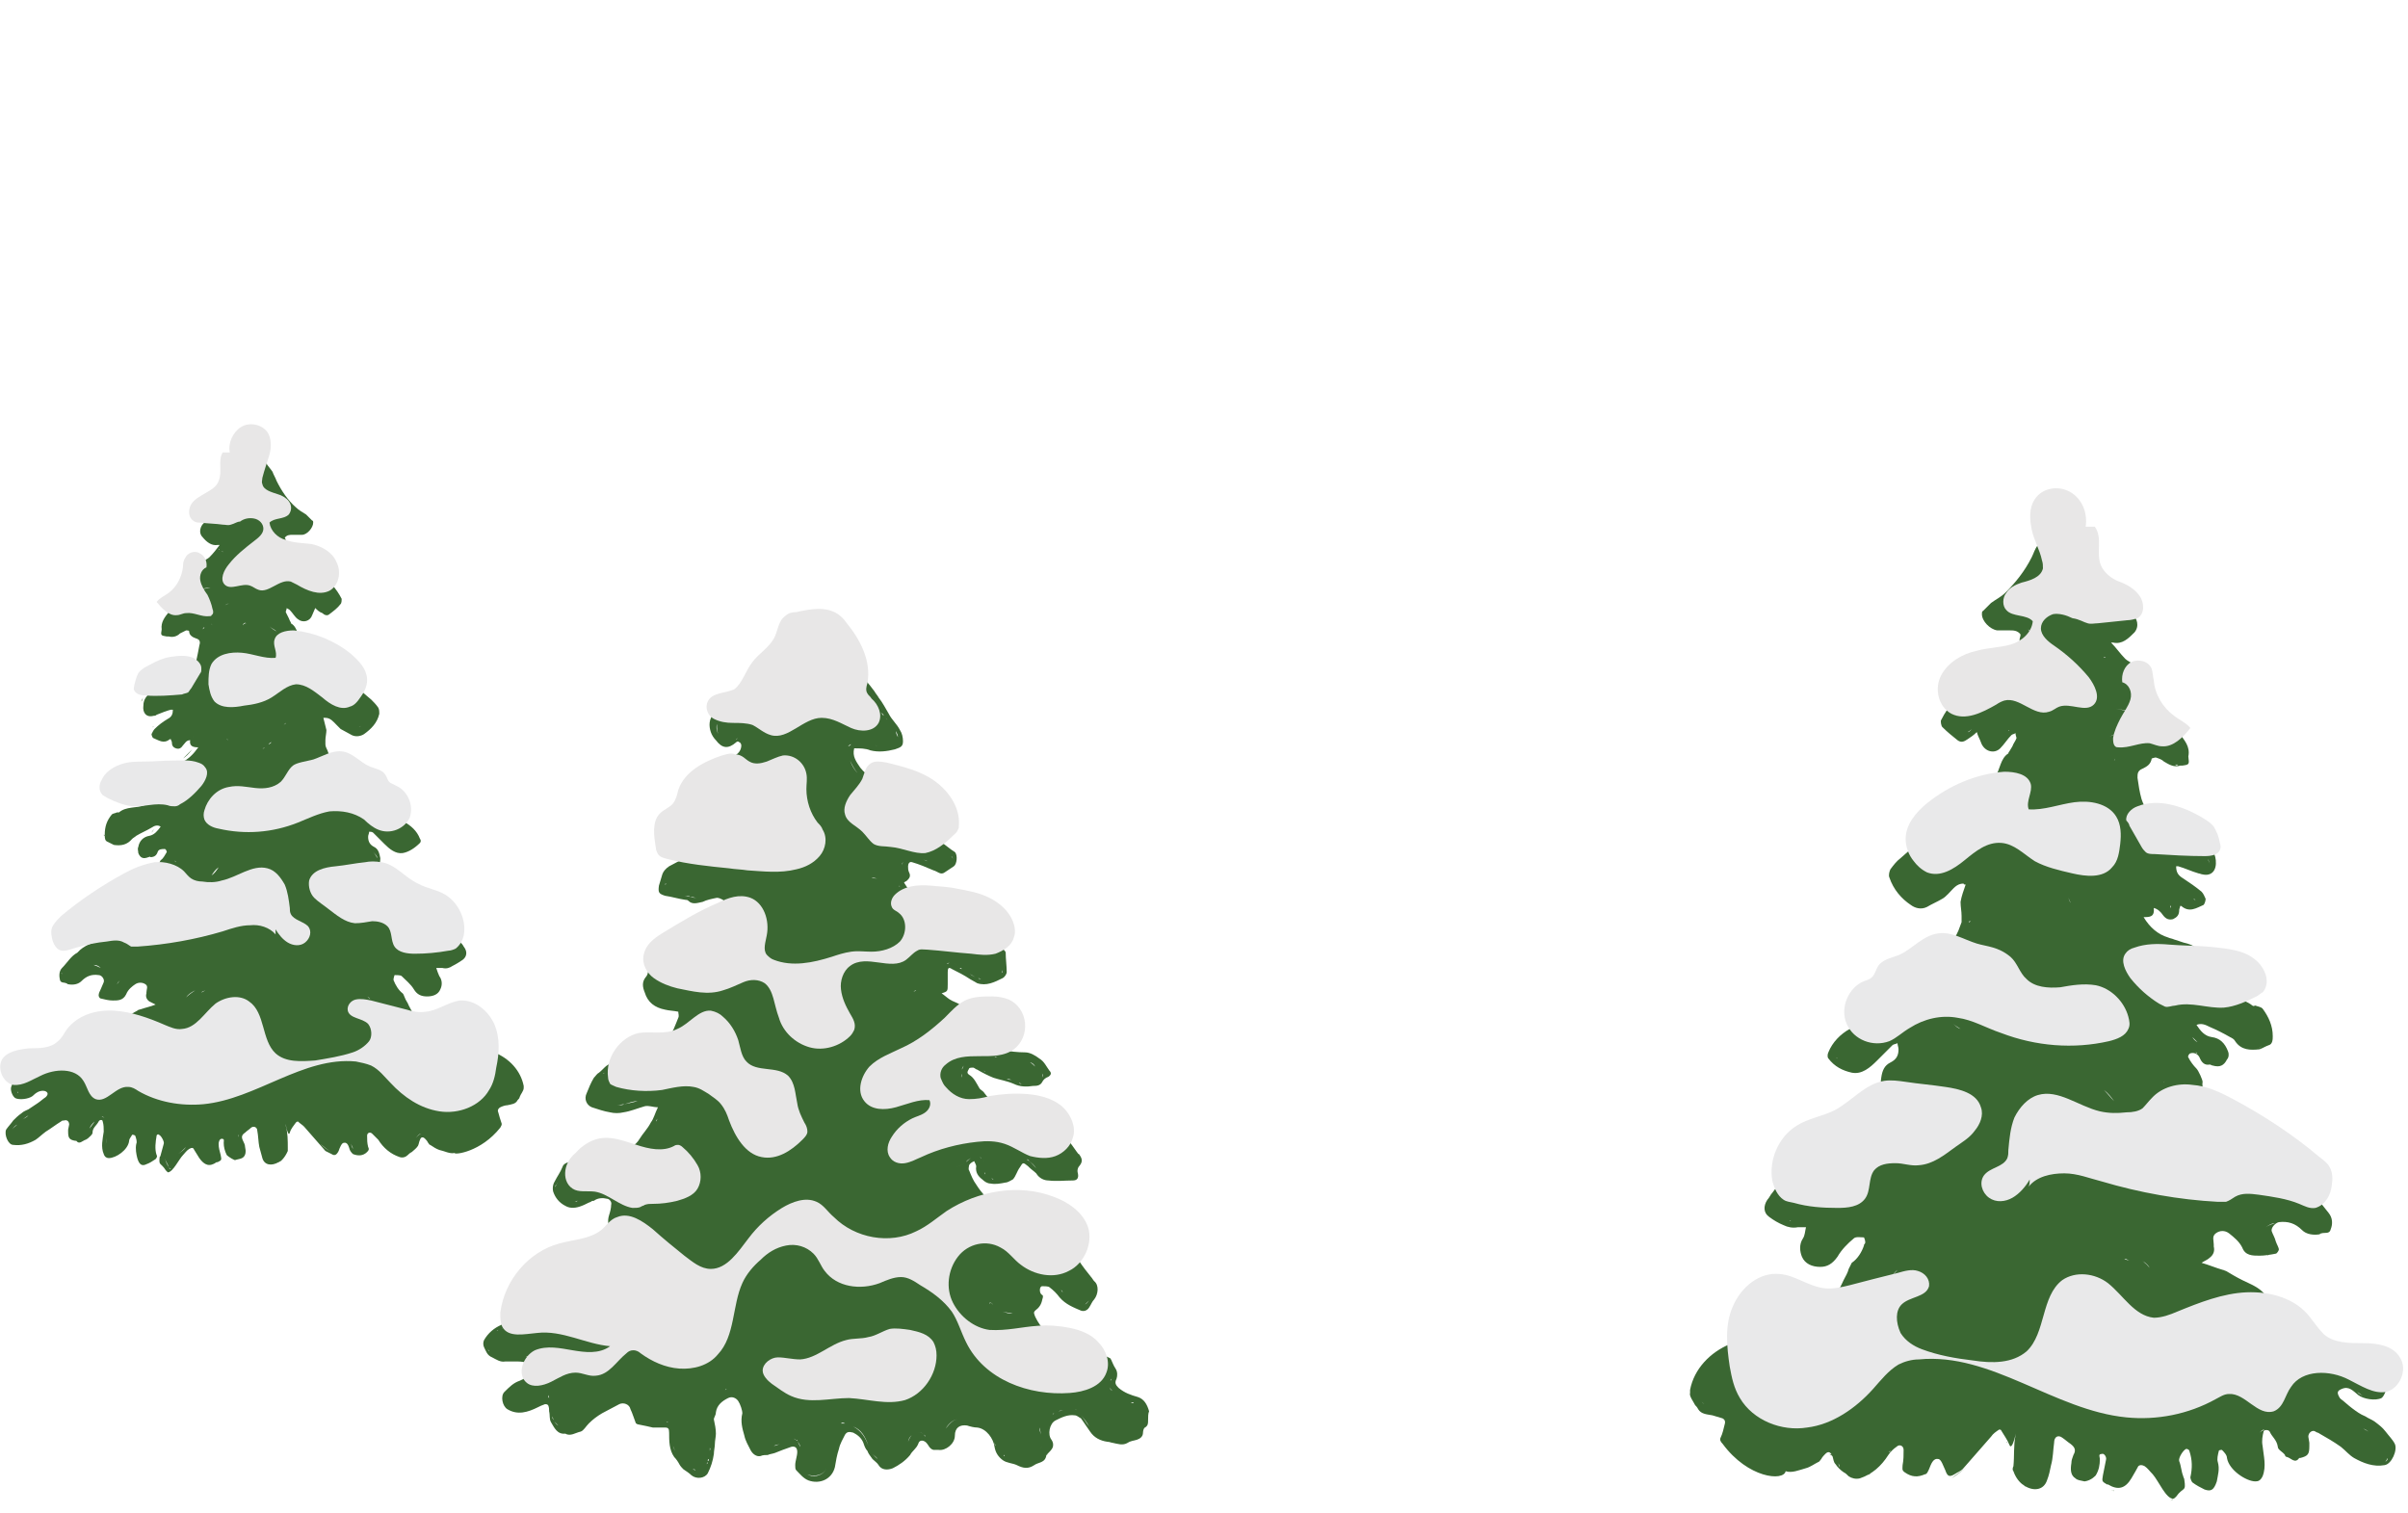 <?xml version="1.0" encoding="utf-8"?>
<!-- Generator: Adobe Illustrator 18.1.1, SVG Export Plug-In . SVG Version: 6.00 Build 0)  -->
<svg version="1.1" id="Layer_1" xmlns="http://www.w3.org/2000/svg" xmlns:xlink="http://www.w3.org/1999/xlink" x="0px" y="0px"
	 viewBox="0 0 236.8 148.8" enable-background="new 0 0 236.8 148.8" xml:space="preserve">
<g>
	<path fill="#3A6732" d="M49.2,110.9c0.1-0.2,0.2-0.3,0.1-0.5c-0.1-0.3-0.2-0.6-0.3-1c-0.1-0.2,0-0.4,0.2-0.5
		c0.2-0.1,0.5-0.2,0.7-0.2c0.4-0.1,0.8-0.1,1-0.5c0.1-0.1,0.2-0.2,0.2-0.3c0.1-0.3,0.4-0.6,0.4-0.9c0-0.1,0-0.1,0-0.2
		c-0.3-1.5-1.4-2.7-2.9-3.3c-0.3-0.1-0.7-0.3-1.1-0.4c-0.7-0.2-1.5-0.3-2.3-0.5c-0.3-0.1-0.5-0.2-0.8-0.3c-0.3-0.1-0.5-0.4-0.8-0.5
		c-0.4-0.2-0.8-0.3-1.2-0.5c-0.2-0.1-0.4-0.1-0.6-0.3c-0.7-0.5-1.2-1.3-1.6-2.1c-0.1-0.3-0.3-0.5-0.4-0.8c-0.1-0.2-0.1-0.3-0.2-0.4
		c-0.4-0.3-0.7-0.8-0.9-1.3c0,0,0-0.1,0-0.1c0-0.1,0.1-0.4,0.1-0.4c0.2,0,0.6,0,0.7,0.1c0.4,0.4,0.9,0.8,1.2,1.3
		c0.3,0.5,0.7,0.7,1.3,0.7c0.6,0,1.1-0.2,1.3-0.7c0.2-0.4,0.2-0.9-0.1-1.3c-0.1-0.2-0.2-0.5-0.3-0.8c0.2,0,0.4,0,0.6,0
		c0.4,0.1,0.7,0,1-0.2c0.4-0.2,0.7-0.4,1-0.6c0.4-0.3,0.5-0.8,0.1-1.3c-0.1-0.2-0.2-0.3-0.4-0.5c-0.3-0.4-0.6-0.9-1-1.1
		c-0.8-0.4-1.7-0.6-2.5-0.9c-0.4-0.2-1.1-0.5-1.4-0.8c-0.3-0.2-0.5-0.4-0.8-0.5c-0.4-0.2-0.7-0.5-0.9-0.9c-0.5-0.8-1.1-1.7-1.5-2.6
		c0-0.1,0-0.2,0-0.3c0.2-0.3,0.3-0.7,0.3-1.1c-0.1-0.5-0.2-0.9-0.6-1.1c-0.4-0.2-0.6-0.5-0.6-1c0-0.2,0.1-0.3,0.1-0.5
		c0.1,0,0.3,0,0.4,0.1c0.4,0.4,0.7,0.7,1.1,1.1c0.5,0.5,1.1,1,1.8,0.9c0.6-0.1,1.2-0.5,1.7-1c0.1-0.1,0.1-0.3,0-0.4
		c-0.3-0.8-0.9-1.3-1.6-1.7c-0.5-0.2-1-0.6-1.5-0.8C38.3,80,38,80,37.8,79.8c-0.5-0.4-0.9-0.9-1.4-1.4c-0.1-0.1-0.1-0.3,0-0.4
		c0.2-0.2,0.3-0.3,0.2-0.6c-0.1-0.5-0.3-0.9-0.8-1.1c-0.8-0.4-1.5-1-2.4-1.2c-0.7-0.2-1-0.7-1.2-1.3c-0.1-0.2-0.2-0.4-0.2-0.6
		c0-0.1,0-0.3,0-0.4c0-0.3,0.1-0.7,0.1-1c-0.1-0.4-0.2-0.8-0.3-1.2c0.1,0,0.1,0,0.2,0c0.5,0,0.8,0.4,1.1,0.7
		c0.1,0.1,0.3,0.3,0.4,0.4c0.4,0.2,0.7,0.4,1.1,0.6c0.4,0.2,0.9,0.1,1.2-0.1c0.7-0.5,1.3-1.1,1.5-2c0-0.2,0-0.4-0.1-0.6
		c-0.2-0.3-0.5-0.6-0.7-0.8c-0.5-0.4-1-0.9-1.6-1.3c-1-0.6-2.1-1.2-3.1-2c-0.4-0.4-0.9-0.7-1.3-1.1c-0.4-0.4-0.6-1-0.9-1.4
		c-0.4-0.5-0.3-1.3-1-1.7c0,0,0-0.1,0-0.1c-0.1-0.1-0.1-0.2-0.2-0.4c-0.1-0.2-0.2-0.4-0.3-0.6c0-0.1,0.1-0.3,0.1-0.4
		c0.1,0.1,0.2,0.1,0.3,0.2c0.3,0.3,0.5,0.7,0.8,0.9c0.5,0.4,1.2,0.2,1.4-0.4c0.1-0.2,0.2-0.5,0.3-0.7c0.2,0.2,0.4,0.4,0.7,0.5
		c0.2,0.2,0.5,0.3,0.7,0.1c0.4-0.3,0.8-0.6,1.1-1c0.1-0.1,0.1-0.4,0.1-0.5c-0.5-1-1.3-1.9-2.2-2.4c-0.4-0.2-0.8-0.3-1.2-0.5
		c0,0-0.1,0-0.1,0c-0.2-0.1-0.5-0.2-0.7-0.4c-0.4-0.4-0.7-0.8-1-1.3c-0.2-0.3-0.4-0.7-0.3-1.1c0-0.1,0-0.2-0.1-0.3
		c0.2-0.3,0.5-0.3,0.8-0.3c0.3,0,0.6,0,0.9,0c0.5,0,1.1-0.7,1.1-1.2c0-0.1,0-0.2-0.1-0.2c-0.2-0.2-0.4-0.4-0.6-0.6
		c-0.3-0.2-0.7-0.4-1-0.7c-0.8-0.7-1.4-1.6-1.9-2.6c-0.1-0.3-0.3-0.6-0.4-0.9c-0.2-0.3-0.4-0.5-0.6-0.8c-0.1-0.3-0.3-0.5-0.6-0.6
		c-0.5-0.3-1-0.2-1.5-0.1c-0.1,0.2-0.2,0.4-0.2,0.6c0,0.1-0.1,0.2-0.1,0.3c0,0.6-0.3,1.1-0.5,1.7c-0.1,0.3-0.3,0.7-0.5,0.9
		c-0.6,0.7-1.2,1.4-1.8,2.1c-0.3,0.3-0.6,0.6-0.9,0.9c-0.4,0.3-0.6,1-0.2,1.4c0.4,0.5,0.9,0.9,1.5,0.8c0.1,0,0.1,0,0.2,0
		c-0.3,0.4-0.6,0.8-1,1.2c-0.2,0.2-0.4,0.2-0.5,0.4c-0.3,0.3-0.6,0.7-0.9,1.1c0,0,0,0.1-0.1,0.1c-0.2,0.5-0.3,0.9-0.2,1.4
		c0.1,0.2,0,0.4-0.2,0.5c-0.4,0.2-0.8,0.5-1.2,0.8c-0.2,0.1-0.3,0.3-0.5,0.5c-0.1,0.2-0.3,0.4-0.4,0.6c-0.4,0.5-0.8,1-0.7,1.7
		c0,0,0,0,0,0c-0.1,0.6-0.1,0.6,0.5,0.7c0.1,0,0.1,0,0.2,0c0.4,0.1,0.8,0,1.1-0.3c0.2-0.1,0.4-0.2,0.6-0.3c0.1,0,0.3,0,0.3,0.1
		c0,0.4,0.4,0.6,0.7,0.7c0.4,0.1,0.4,0.4,0.3,0.7c-0.1,0.5-0.2,1.1-0.3,1.5c-0.2,0.6-0.6,1.2-1.2,1.5c-0.2,0.1-0.4,0.1-0.6,0.2
		c-0.5,0.2-1,0.6-1.5,0.7c-0.5,0.1-0.8,0.3-1.1,0.6c-0.4,0.4-0.8,0.7-0.8,1.4c-0.1,0.7,0.3,1.2,1,1c0.1,0,0.2,0,0.3-0.1
		c0.5-0.2,1-0.4,1.4-0.5c0.1,0,0.1,0,0.2,0c0,0.4-0.1,0.7-0.5,0.9c-0.5,0.3-0.9,0.6-1.3,1c-0.1,0.1-0.2,0.3-0.3,0.5
		c0,0.1,0.1,0.4,0.2,0.4c0.5,0.2,1,0.6,1.6,0.1c0,0,0,0,0.1,0c0,0.1,0.1,0.2,0.1,0.3c0,0.3,0.1,0.5,0.4,0.6c0.3,0.1,0.5,0,0.7-0.3
		c0.2-0.2,0.3-0.5,0.7-0.5c-0.1,0.6,0.3,0.7,0.8,0.7c-0.5,0.7-1,1.2-1.7,1.5c-0.2,0-0.3,0.1-0.5,0.1c-0.3,0.1-0.6,0.2-0.9,0.3
		c-0.2,0.1-0.5,0.2-0.6,0.3c-0.3,0.4-0.6,0.8-0.7,1.4c0,0.3,0.1,0.5,0.3,0.5c0.2,0,0.3,0.1,0.5,0.2c-0.1,0.1-0.1,0.2-0.1,0.3
		c-0.4,0.5-0.9,0.9-1.6,1.1c-0.8,0.3-1.8,0.1-2.5,0.7c-0.1,0-0.1,0-0.2,0c-0.2,0.1-0.4,0.1-0.5,0.2c-0.5,0.6-0.7,1.2-0.7,2
		c0,0.3,0,0.6,0.3,0.7c0.2,0.1,0.4,0.2,0.6,0.3c0.7,0.1,1.3,0,1.8-0.6c0.1-0.1,0.3-0.2,0.4-0.3c0.5-0.3,1-0.5,1.5-0.8
		c0.3-0.2,0.6-0.3,0.9-0.1c-0.3,0.4-0.6,0.8-1.1,0.9c-0.6,0.1-1,0.5-1.1,1.1c-0.1,0.2,0,0.4,0,0.6c0.2,0.5,0.5,0.6,1,0.4
		c0.1,0,0.1-0.1,0.2,0c0.4,0,0.6-0.2,0.7-0.5c0.1-0.3,0.4-0.3,0.7-0.3c0.1,0,0.2,0.2,0.2,0.3c-0.2,0.3-0.3,0.6-0.6,0.8
		c-0.1,0.2-0.5,0.8-0.4,1c0.1,0.4-0.1,0.9-0.5,1c-0.5,0.2-0.9,0.3-1.4,0.4c-0.2,0.1-0.4,0-0.6,0.1c-0.6,0.5-1.5,0.5-2,1.3
		c-0.3,0.5-0.6,0.9-0.8,1.4c-0.1,0.3,0.1,0.6,0.3,0.6c0.4,0,0.7-0.1,1.1-0.2c0.1,0,0.1,0,0.3,0c-0.1,0.2-0.1,0.3-0.2,0.4
		c-0.1,0.3-0.3,0.6-0.4,0.9c-0.2,0.6-0.6,0.9-1.1,1c-0.9,0.2-1.8,0.4-2.5,1.2c0,0,0,0,0,0c-0.6,0.3-1,1-1.5,1.5
		c-0.3,0.3-0.3,0.8-0.2,1.2c0.1,0.3,0.4,0.2,0.6,0.3c0.1,0,0.1,0.1,0.2,0.1c0.5,0.1,1,0,1.3-0.3c0.5-0.5,1-0.7,1.7-0.6
		c0.3,0,0.6,0.4,0.5,0.7c-0.1,0.2-0.2,0.5-0.3,0.7c-0.1,0.2-0.2,0.4-0.2,0.6c0,0.1,0.1,0.3,0.2,0.3c0.4,0.1,0.8,0.2,1.2,0.2
		c0.5,0,1,0,1.3-0.6c0.2-0.5,0.6-0.8,0.9-1c0.3-0.2,0.7-0.2,1,0c0.3,0.2,0.1,0.5,0.1,0.8c0,0,0,0.1,0,0.1c-0.1,0.3,0,0.6,0.3,0.8
		c0.2,0.1,0.4,0.2,0.6,0.3c-0.5,0.2-1,0.3-1.6,0.5c-0.1,0-0.2,0.1-0.2,0.1c-0.4,0.2-0.8,0.5-1.2,0.7c-0.6,0.3-1.3,0.5-1.7,1.1
		c-0.1,0.2-0.3,0.3-0.5,0.4c-0.2,0.1-0.4,0.5-0.4,0.7c0.1,0.2,0.2,0.4,0.2,0.6c0,0.2-0.1,0.4-0.3,0.5C8.9,103,8.8,103,8.7,103
		c-0.6,0.5-1.2,0.9-1.9,1.2c-0.8,0.3-1.6,0.5-2.5,0.5c-0.6,0-1.1,0.1-1.7,0.2c0,0-0.1,0-0.1,0c-0.3,0.3-0.6,0.6-0.9,1
		c0,0,0,0.1-0.1,0.1c-0.1,0.3-0.3,0.6-0.4,0.9c-0.1,0.3,0.1,0.9,0.4,1.1c0.4,0.2,1.3,0.1,1.7-0.2c0.3-0.3,0.7-0.6,1.2-0.5
		c0.3,0.1,0.4,0.3,0.1,0.6c0,0,0,0,0,0c-0.3,0.2-0.5,0.4-0.8,0.6c-0.3,0.2-0.6,0.4-0.9,0.6c-0.2,0.1-0.5,0.2-0.7,0.4
		c-0.3,0.2-0.6,0.5-0.8,0.7c-0.2,0.3-0.5,0.6-0.7,0.9c-0.2,0.5,0.2,1.5,0.7,1.5c0.8,0.1,1.5-0.1,2.2-0.5c0.3-0.2,0.6-0.5,1-0.8
		c0.5-0.3,1-0.7,1.5-1c0.1-0.1,0.2-0.1,0.3-0.1c0.3-0.1,0.5,0.1,0.5,0.4l-0.1,0.5c0,0.1,0,0.1,0,0.2c0,0.6,0.1,0.8,0.7,0.9
		c0,0,0,0,0.1,0c0.3,0.4,0.6,0,0.9-0.1c0.1,0,0.1-0.1,0.2-0.1c0.2-0.2,0.5-0.4,0.5-0.6c0-0.5,0.4-0.7,0.6-1.1c0.1-0.2,0.4-0.2,0.4,0
		c0.1,0.3,0.1,0.7,0.1,1c-0.1,0.7-0.3,1.5,0,2.2c0.1,0.3,0.3,0.4,0.5,0.4c0.7,0,1.9-0.8,2-1.7c0-0.2,0.2-0.4,0.3-0.6
		c0,0,0.2,0,0.3,0.1c0.1,0.3,0.2,0.6,0.1,0.8c-0.1,0.5,0,1,0.1,1.4c0.2,0.7,0.5,0.8,0.9,0.6c0.3-0.1,0.6-0.3,0.9-0.5
		c0.1-0.1,0.2-0.3,0.1-0.4c-0.2-0.6-0.1-1.3,0-1.9c0-0.1,0.2-0.2,0.2-0.1c0.2,0,0.6,0.7,0.5,0.9c-0.1,0.4-0.2,0.7-0.3,1.1
		c0,0.1-0.1,0.2-0.1,0.2c-0.1,0.9,0.1,0.5,0.6,1.3c0.1,0.1,0.2,0.2,0.2,0.2c0.5,0,1.1-1.3,1.5-1.7c0.2-0.2,0.3-0.4,0.6-0.6
		c0.2-0.1,0.4-0.2,0.5,0.1c-0.3-0.5,0,0,0.5,0.8c0.5,0.7,1,0.9,1.7,0.4c0,0,0,0,0.1,0c0.4-0.2,0.4-0.2,0.3-0.7
		c-0.1-0.4-0.2-0.7-0.2-1.1c0-0.2,0.1-0.5,0.3-0.5c0.3,0,0.2,0.2,0.2,0.4c0,0.4,0.1,0.8,0.3,1.2c0,0,0.3,0.3,0.8,0.5
		c0.3-0.1,0.5-0.1,0.7-0.2c0.4-0.2,0.4-0.7,0.3-1.1c0-0.2-0.1-0.4-0.2-0.6c-0.2-0.4-0.1-0.6,0.2-0.8c0.2-0.2,0.4-0.3,0.6-0.5
		c0.3-0.2,0.6,0,0.6,0.3c0.1,0.5,0.1,1.1,0.2,1.6c0.1,0.4,0.2,0.7,0.3,1.1c0.2,0.7,0.9,0.8,1.6,0.4c0.1,0,0.1-0.1,0.2-0.1
		c0,0,0.4-0.3,0.7-1c0-0.1,0-0.2,0-0.3c0-0.7,0-1.5-0.2-2.2c-0.1-0.7,0.2,1.3,0.4,0.7c0.1-0.4,0.4-0.7,0.6-1c0,0,0.1-0.1,0.2-0.1
		c0.2,0.2,0.4,0.3,0.6,0.5l2.1,2.4c0.2,0.1,0.4,0.2,0.6,0.3c0.3,0.2,0.5,0.1,0.7-0.3c0.1-0.3,0.3-0.8,0.5-0.8
		c0.4-0.1,0.5,0.4,0.6,0.7c0.1,0.2,0.2,0.3,0.3,0.4c0.5,0.2,1,0.2,1.4-0.2c0.2-0.2,0.2-0.3,0.1-0.5c-0.1-0.4-0.1-0.7-0.1-1.1
		c0-0.3,0.3-0.4,0.5-0.2c0.2,0.2,0.4,0.4,0.6,0.6c0.5,0.8,1.2,1.4,2.1,1.7c0.3,0.1,0.6,0,0.8-0.2c0.1-0.1,0.2-0.2,0.4-0.3
		c0.2-0.2,0.4-0.3,0.6-0.6c0.1-0.2,0.1-0.4,0.2-0.6c0.1-0.3,0.3-0.3,0.5-0.1c0.1,0.1,0.2,0.2,0.3,0.4c0.1,0.1,0.1,0.2,0.2,0.2
		c0.3,0.2,0.6,0.4,0.9,0.5c0.5,0.1,1,0.4,1.5,0.3C44.7,113.6,47.3,113.3,49.2,110.9z M40.8,83.1c0.1,0,0.1-0.1,0.1-0.1
		C40.9,83,40.8,83,40.8,83.1z M41,82.6c0-0.1,0-0.2-0.1-0.2C41,82.4,41,82.5,41,82.6z M38.4,80.6c-0.1,0-0.2-0.1-0.3-0.1
		C38.2,80.5,38.3,80.5,38.4,80.6z M31.1,59.2c0.1,0.1,0.2,0.2,0.3,0.3C31.3,59.4,31.2,59.3,31.1,59.2z M32.5,59.5
		c0.1-0.1,0.2-0.1,0.2-0.2C32.6,59.3,32.5,59.4,32.5,59.5z M32.8,58.9c0-0.1-0.1-0.3-0.2-0.5C32.7,58.6,32.8,58.8,32.8,58.9z
		 M32.3,58.1c-0.4-0.4-0.8-0.9-1.3-1.2C31.5,57.2,31.9,57.6,32.3,58.1z M29.6,60.5c0,0-0.1,0-0.1,0C29.6,60.5,29.6,60.5,29.6,60.5z
		 M16.2,61.8c-0.1,0-0.2,0-0.3-0.1C16,61.8,16.1,61.8,16.2,61.8c0.1,0,0.2,0,0.2,0C16.4,61.8,16.3,61.8,16.2,61.8z M16.8,59.6
		c0.4-0.4,0.8-0.7,1.2-1C17.6,59,17.2,59.3,16.8,59.6z M18.5,58.4c0.1-0.1,0.2-0.2,0.4-0.2C18.7,58.2,18.6,58.2,18.5,58.4z M13.9,69
		c0-0.1,0.1-0.3,0.2-0.4C14,68.7,14,68.9,13.9,69z M15.5,67.6c0.1,0,0.1,0,0.2,0C15.6,67.5,15.5,67.6,15.5,67.6
		c-0.2,0-0.3,0.1-0.4,0.1C15.2,67.6,15.3,67.6,15.5,67.6z M14.5,69.7c0.1,0,0.2-0.1,0.3-0.1C14.7,69.6,14.6,69.6,14.5,69.7z
		 M16.8,71.9c0,0.1,0,0.1-0.1,0.2C16.8,72,16.8,72,16.8,71.9z M15,71.6c0-0.1,0.1-0.1,0.1-0.2C15,71.5,15,71.6,15,71.6z M16.1,70.7
		c0.1,0,0.1-0.1,0.2-0.1C16.2,70.6,16.2,70.7,16.1,70.7z M10.2,82.1c0.1,0,0.1,0.1,0.2,0.1C10.3,82.2,10.2,82.2,10.2,82.1z
		 M11.4,82.3c0.1,0,0.1-0.1,0.2-0.1C11.6,82.2,11.5,82.2,11.4,82.3z M5.8,95.4c0,0.1,0,0.1,0,0.1C5.8,95.5,5.8,95.4,5.8,95.4z
		 M6,95.7c0.1,0,0.1,0.1,0.2,0.1C6.1,95.8,6,95.7,6,95.7z M9.1,92.6c-0.3,0.1-0.6,0.1-0.9,0.2C8.5,92.8,8.8,92.7,9.1,92.6z
		 M9.7,97.1c0,0,0,0.1,0,0.1C9.7,97.2,9.7,97.1,9.7,97.1z M9.9,95.2c-0.2-0.1-0.4-0.2-0.7-0.3C9.5,94.9,9.7,95,9.9,95.2
		c0.1,0,0.1,0.1,0.1,0.1C10,95.2,10,95.2,9.9,95.2z M11.4,90.5c0,0.1,0,0.2,0,0.2C11.4,90.6,11.4,90.6,11.4,90.5z M10.6,88.3
		c0.2-0.2,0.4-0.4,0.6-0.5C11,87.9,10.8,88.1,10.6,88.3z M11.5,96.8c0,0.1-0.1,0.1-0.1,0.2C11.4,97,11.5,96.9,11.5,96.8
		c0.1-0.2,0.2-0.3,0.3-0.4C11.7,96.5,11.6,96.7,11.5,96.8z M14.4,86.6c-0.5,0.2-0.9,0.3-1.4,0.4C13.5,86.9,14,86.7,14.4,86.6
		C14.5,86.6,14.5,86.6,14.4,86.6C14.5,86.6,14.5,86.6,14.4,86.6z M1.7,107.3c0,0.1,0.1,0.2,0.1,0.2C1.7,107.5,1.7,107.4,1.7,107.3z
		 M1.1,111.9c0,0.1,0.1,0.2,0.2,0.3C1.2,112.1,1.1,112,1.1,111.9z M1.2,111.1c0.1-0.2,0.3-0.4,0.5-0.5
		C1.5,110.8,1.3,110.9,1.2,111.1z M2.1,112.3c-0.1,0-0.1,0-0.2,0C1.9,112.3,2,112.3,2.1,112.3c0.2-0.1,0.5-0.1,0.8-0.2
		C2.6,112.2,2.3,112.2,2.1,112.3z M2.2,110.1c0.2-0.1,0.4-0.3,0.6-0.4C2.6,109.9,2.4,110,2.2,110.1z M9.6,101.9c0,0,0,0.1,0,0.1
		C9.6,102,9.6,101.9,9.6,101.9z M2.9,107.4c0.2-0.1,0.3-0.2,0.5-0.3C3.2,107.2,3,107.3,2.9,107.4z M3.8,106.9c0,0,0.1,0,0.1-0.1
		C3.9,106.8,3.8,106.8,3.8,106.9z M3.5,105.3c0.4,0,0.8,0,1.1-0.1C4.3,105.2,3.9,105.2,3.5,105.3z M5.2,108c0,0,0-0.1,0.1-0.1
		C5.2,107.9,5.2,107.9,5.2,108z M8.4,103.9c-0.4,0.2-0.7,0.4-1.1,0.6C7.6,104.3,8,104.1,8.4,103.9c0.1-0.1,0.2-0.1,0.3-0.2
		C8.6,103.8,8.5,103.9,8.4,103.9z M9.3,110.3c-0.1,0.2-0.3,0.4-0.5,0.7C8.9,110.7,9.1,110.5,9.3,110.3c0.1-0.1,0.2-0.3,0.4-0.4
		C9.5,110,9.3,110.2,9.3,110.3z M10,109.8c0.1,0,0.2,0.1,0.4,0.2C10.3,109.9,10.1,109.9,10,109.8z M10.4,112.6
		c0-0.2,0.1-0.5,0.1-0.7C10.5,112.2,10.4,112.4,10.4,112.6z M13.9,113.5c0,0.2,0,0.4,0.1,0.5C13.9,113.8,13.9,113.6,13.9,113.5z
		 M43,96.6c-0.1-0.3-0.2-0.5-0.2-0.7C42.8,96.1,42.9,96.3,43,96.6z M44.2,94.8c0.1,0,0.1,0,0.2,0C44.3,94.8,44.2,94.8,44.2,94.8z
		 M43.2,91.6c0.4,0,0.7,0.2,1.1,0.4C43.9,91.8,43.6,91.7,43.2,91.6c0,0-0.1,0-0.1,0C43.1,91.6,43.1,91.6,43.2,91.6z M42.9,91.5
		c-0.2-0.1-0.4-0.2-0.6-0.2C42.5,91.3,42.7,91.4,42.9,91.5z M42.1,91.2c-0.1,0-0.1,0-0.2,0C41.9,91.1,42,91.1,42.1,91.2z M38.3,96
		c0.1-0.1,0.1-0.2,0.2-0.2C38.4,95.8,38.4,95.9,38.3,96z M38.2,88.3c-0.1-0.2-0.3-0.4-0.4-0.6C37.9,87.9,38.1,88.1,38.2,88.3z
		 M37.1,86.3c-0.1-0.1-0.1-0.3-0.2-0.3C37,86,37.1,86.1,37.1,86.3z M37.1,84.4c-0.1-0.2-0.2-0.4-0.4-0.6
		C36.9,84,37.1,84.2,37.1,84.4z M36.1,98c0.1,0.1,0.2,0.1,0.3,0.2C36.3,98.2,36.2,98.1,36.1,98z M31.4,73.1c0,0-0.1,0-0.1,0
		C31.3,73.1,31.3,73.1,31.4,73.1z M34.3,78.4c-0.2,0-0.3,0-0.4,0.1C34,78.4,34.2,78.4,34.3,78.4z M34.5,97.7
		c0.2-0.1,0.4-0.1,0.6-0.2C34.9,97.5,34.7,97.6,34.5,97.7z M35.7,84.8c0.1,0,0.2,0.1,0.3,0.1C35.9,84.9,35.8,84.8,35.7,84.8
		c-0.1,0-0.2-0.1-0.3-0.1C35.5,84.7,35.6,84.8,35.7,84.8z M35.9,86.8c0,0.1,0,0.2-0.1,0.3C35.8,87,35.9,86.9,35.9,86.8z M35.6,86.3
		c0-0.1-0.1-0.2-0.1-0.3c0-0.1,0-0.2,0-0.3c0,0.1,0,0.2,0,0.3C35.6,86.1,35.6,86.2,35.6,86.3z M35.5,97.4c-0.1,0-0.3,0-0.4,0.1
		C35.3,97.4,35.4,97.4,35.5,97.4z M35.4,87.9c-0.1,0.1-0.3,0.2-0.6,0.2C35.1,88.1,35.3,88,35.4,87.9z M33.5,87.4
		c0.1,0,0.1,0.1,0.2,0.1C33.6,87.5,33.5,87.4,33.5,87.4c-0.1-0.1-0.2-0.2-0.3-0.3C33.2,87.2,33.4,87.3,33.5,87.4z M32.5,80.5
		c-0.1,0.1-0.3,0.3-0.5,0.4C32.2,80.8,32.3,80.7,32.5,80.5z M31.6,69.9C31.7,69.9,31.7,69.9,31.6,69.9
		C31.7,69.9,31.7,69.9,31.6,69.9z M32.4,70.1c0.1,0,0.1,0.1,0.2,0.1C32.5,70.2,32.5,70.1,32.4,70.1z M35.5,71.4
		c-0.1,0.1-0.1,0.1-0.2,0.1C35.3,71.5,35.4,71.5,35.5,71.4z M34.9,68c-0.2-0.1-0.4-0.2-0.6-0.3C34.5,67.8,34.7,67.9,34.9,68z
		 M30.6,80.4C30.6,80.4,30.5,80.4,30.6,80.4C30.5,80.4,30.6,80.4,30.6,80.4z M28.6,71.5C28.6,71.5,28.5,71.5,28.6,71.5
		C28.5,71.5,28.6,71.5,28.6,71.5z M27.9,71.3c0.1-0.1,0.2-0.2,0.2-0.2C28.1,71.2,28,71.2,27.9,71.3z M28.1,61.5c0,0,0,0.1,0,0.1
		C28.1,61.5,28.1,61.5,28.1,61.5z M28.3,62.1c-0.1,0.1-0.2,0.1-0.3,0.2C28.1,62.3,28.2,62.2,28.3,62.1z M28.5,59.4
		c0.1,0.1,0.1,0.1,0.2,0.2C28.6,59.5,28.6,59.5,28.5,59.4C28.5,59.4,28.5,59.3,28.5,59.4C28.5,59.3,28.5,59.4,28.5,59.4z M27.1,52
		c-0.1,0-0.1,0.1-0.2,0.1C27,52.1,27,52.1,27.1,52z M27.2,62.1c-0.2-0.1-0.5-0.3-0.7-0.5C26.7,61.8,27,61.9,27.2,62.1z M26.7,73
		c-0.1,0.1-0.2,0.2-0.3,0.2C26.5,73.1,26.6,73,26.7,73z M24.5,53.7c0.1,0,0.3,0.1,0.4,0C24.7,53.7,24.6,53.7,24.5,53.7z M23.9,79.1
		c0,0,0-0.1,0-0.1C23.9,79,23.9,79.1,23.9,79.1z M24.1,71.4c0,0.1-0.1,0.2-0.1,0.4C24,71.7,24.1,71.6,24.1,71.4z M24.2,61.3
		c-0.1,0-0.2,0-0.3,0.2l0,0C23.9,61.3,24.1,61.2,24.2,61.3z M23.5,47.2c-0.1,0.3-0.2,0.5-0.3,0.8C23.3,47.7,23.4,47.4,23.5,47.2z
		 M22.9,59.1C22.9,59.1,22.9,59.1,22.9,59.1C22.9,59.1,22.9,59.1,22.9,59.1z M19.5,58c0.4-0.1,0.8-0.2,1.2-0.2
		C20.3,57.9,19.9,57.9,19.5,58z M19.5,62.7c0,0.2-0.1,0.3-0.1,0.5C19.4,63.1,19.5,62.9,19.5,62.7z M21.8,54.2c0.1,0,0.1,0.1,0.2,0.1
		C22,54.3,21.9,54.3,21.8,54.2z M22,53.1C22,53.1,22,53.1,22,53.1C22,53.1,22,53.1,22,53.1z M20.3,97.3L20.3,97.3
		C20.3,97.3,20.3,97.3,20.3,97.3C20.3,97.3,20.3,97.3,20.3,97.3z M20.1,79.6c0.1,0.2,0.2,0.3,0.3,0.4C20.3,80,20.2,79.8,20.1,79.6z
		 M19.9,61.9c0.1-0.1,0.1-0.2,0.2-0.2C20.1,61.8,20,61.8,19.9,61.9z M20.8,61.3c0,0,0,0.1,0.1,0.2C20.8,61.4,20.8,61.4,20.8,61.3z
		 M20.4,58.8c0.1-0.2,0.1-0.3,0.1-0.5C20.5,58.5,20.5,58.6,20.4,58.8z M21.2,80.6c-0.1,0-0.1,0-0.2,0.1c0,0-0.1,0-0.1,0
		c0,0,0.1,0,0.1,0C21.1,80.7,21.1,80.7,21.2,80.6z M21.5,80.4c0,0-0.1,0.1-0.1,0.1C21.4,80.5,21.5,80.5,21.5,80.4z M20.6,59.4
		c0.2,0.2,0.3,0.3,0.6,0.3C20.9,59.7,20.8,59.6,20.6,59.4z M20.2,80.5c-0.1,0-0.1-0.1-0.1-0.1C20.1,80.5,20.2,80.5,20.2,80.5z
		 M20.8,86.1c0.2-0.3,0.4-0.6,0.7-0.8C21.3,85.6,21.1,85.9,20.8,86.1z M21.8,85.6c-0.1,0.1-0.2,0.2-0.3,0.3
		C21.6,85.8,21.7,85.7,21.8,85.6z M22.1,59.5c0.1,0,0.3-0.1,0.4-0.2C22.4,59.4,22.3,59.5,22.1,59.5z M22.3,54.4c-0.1,0-0.1,0-0.2,0
		C22.2,54.4,22.3,54.4,22.3,54.4z M21.6,54.1c0,0-0.1-0.1-0.1-0.1C21.5,54,21.6,54,21.6,54.1z M21.2,54C21.2,54,21.2,54,21.2,54
		C21.2,54,21.2,54,21.2,54c-0.2,0.2-0.4,0.4-0.5,0.6C20.8,54.4,21,54.2,21.2,54z M19.2,56.3c-0.1,0.1-0.1,0.2-0.1,0.3
		C19.1,56.4,19.1,56.3,19.2,56.3c0.1-0.1,0.1-0.3,0.2-0.4C19.3,56,19.2,56.1,19.2,56.3z M19.1,72.4c0,0-0.1,0-0.1,0.1
		C19,72.5,19,72.4,19.1,72.4z M19,87.1c-0.1,0-0.2-0.1-0.3-0.3C18.8,86.9,18.9,87,19,87.1z M18.9,73.7c-0.3,0.3-0.6,0.6-0.9,0.9
		C18.3,74.4,18.6,74.1,18.9,73.7z M17.6,92.1c0.2-0.1,0.4-0.1,0.6-0.1C18,92,17.8,92.1,17.6,92.1z M17.2,84.6c0,0.1,0.1,0.1,0.1,0.2
		C17.2,84.7,17.2,84.7,17.2,84.6z M16.6,112.5c0,0.1,0,0.2,0,0.3C16.6,112.7,16.6,112.6,16.6,112.5z M15.2,98.5c0,0,0.1,0,0.1-0.1
		C15.3,98.4,15.3,98.5,15.2,98.5z M15,91.7c0,0.1,0,0.3,0,0.4C15,92,15,91.8,15,91.7z M16.3,78.7c0,0.1,0,0.2,0.1,0.2
		C16.4,78.9,16.3,78.8,16.3,78.7z M16.6,77.5c-0.1,0.1-0.1,0.2-0.2,0.3C16.5,77.7,16.6,77.6,16.6,77.5z M16.7,77.1
		C16.7,77.1,16.7,77.1,16.7,77.1C16.7,77.1,16.7,77.1,16.7,77.1z M16.4,77c-0.2,0.1-0.4,0.1-0.6,0.1C16,77.1,16.2,77.1,16.4,77z
		 M16,78.1c0.1-0.2,0.1-0.4,0.2-0.6h0C16.1,77.7,16,77.9,16,78.1z M15.3,92.5c0.2,0,0.4,0,0.6,0C15.7,92.6,15.5,92.6,15.3,92.5z
		 M17.8,85.8c-0.2,0.1-0.3,0-0.4,0C17.6,85.8,17.7,85.8,17.8,85.8z M18.5,91.8C18.5,91.8,18.5,91.8,18.5,91.8
		C18.5,91.8,18.5,91.8,18.5,91.8z M14.7,82.9c0-0.1,0.1-0.1,0.1-0.2C14.8,82.7,14.7,82.8,14.7,82.9z M14.8,82.7c0,0,0.1-0.1,0.2-0.1
		C14.9,82.6,14.9,82.6,14.8,82.7z M14.9,81.9c0.1-0.1,0.2-0.3,0.3-0.4C15.1,81.6,15,81.7,14.9,81.9z M15.8,84.9
		C15.8,84.9,15.8,84.9,15.8,84.9C15.8,84.9,15.8,84.9,15.8,84.9c0,0-0.1,0-0.1,0C15.7,84.9,15.7,84.9,15.8,84.9z M15.2,85.4
		c0.4,0.1,0.5,0.2,0.7,0C15.7,85.6,15.6,85.6,15.2,85.4c-0.1,0.2-0.2,0.4-0.3,0.6C15,85.9,15.1,85.6,15.2,85.4z M16.6,114.8
		c-0.2-0.3-0.3-0.6-0.4-0.9C16.3,114.2,16.5,114.5,16.6,114.8c0,0.1,0.1,0.1,0.2,0.1C16.7,115,16.6,114.9,16.6,114.8z M17.5,113.5
		c0.3-0.2,0.5-0.4,0.8-0.7C18.1,113.1,17.8,113.3,17.5,113.5z M18.5,98.5c0.1-0.1,0.2-0.2,0.3-0.3C18.7,98.3,18.6,98.4,18.5,98.5z
		 M18.3,98.1c0.2-0.3,0.5-0.5,0.9-0.7C18.9,97.6,18.6,97.8,18.3,98.1z M19.8,97.6c0.1-0.1,0.2-0.1,0.4-0.2
		C20,97.5,19.9,97.6,19.8,97.6z M20.9,114.2C20.9,114.2,20.9,114.3,20.9,114.2C20.9,114.3,20.9,114.2,20.9,114.2
		C21,114.2,21,114.2,20.9,114.2C21,114.2,21,114.2,20.9,114.2z M21.1,112.9c0,0.1,0,0.1,0,0.2C21.1,113,21.1,113,21.1,112.9z
		 M22.3,72.6c0,0.1,0.1,0.1,0.1,0.2C22.3,72.7,22.3,72.6,22.3,72.6z M22.4,112.9c0,0.1,0,0.1,0,0.2C22.4,113,22.4,113,22.4,112.9z
		 M23.6,63.5c-0.2,0.1-0.4,0.1-0.6,0.2C23.2,63.7,23.4,63.6,23.6,63.5z M23,73.3c0,0,0.1,0,0.1,0C23.1,73.3,23,73.3,23,73.3z
		 M24.1,83.9c-0.3,0.1-0.6,0.2-1,0.3C23.5,84.1,23.8,84,24.1,83.9z M23.4,111.9c0-0.1,0-0.2,0.1-0.3
		C23.5,111.7,23.4,111.7,23.4,111.9z M24.2,84.3c0.2,0,0.4,0,0.6,0C24.6,84.2,24.4,84.2,24.2,84.3z M25.8,73.7L25.8,73.7
		c0.1-0.1,0.1-0.1,0.2-0.2C26,73.6,25.9,73.6,25.8,73.7z M27.4,53.3c0,0.1,0.1,0.2,0.1,0.3C27.4,53.5,27.4,53.4,27.4,53.3z
		 M27.9,81.2c0.1-0.1,0.1-0.2,0.2-0.4C28.1,81,28,81.1,27.9,81.2z M28.6,110.8C28.6,110.8,28.6,110.7,28.6,110.8
		C28.6,110.7,28.6,110.8,28.6,110.8z M28.9,110.1c0,0,0.1-0.1,0.1-0.1C29,110,28.9,110.1,28.9,110.1z M29.7,110.2
		c0.1,0.1,0.1,0.2,0.2,0.2C29.9,110.3,29.8,110.2,29.7,110.2z M31.5,112.5c0.4,0.3,0.7,0.6,1.1,0.8
		C32.2,113.1,31.8,112.8,31.5,112.5z M34.5,112.5c0.1,0.2,0.2,0.3,0.2,0.5C34.6,112.8,34.6,112.7,34.5,112.5z M35.7,113.2
		C35.7,113.1,35.7,113.1,35.7,113.2C35.7,113.1,35.7,113.1,35.7,113.2z M36.5,98.3c0.2,0.2,0.4,0.4,0.6,0.6
		C36.9,98.7,36.7,98.5,36.5,98.3z M37,111.4c0,0,0.1,0.1,0.1,0.1C37.1,111.4,37,111.4,37,111.4z M38.3,112.8
		c0.1,0.1,0.2,0.2,0.4,0.3C38.5,113,38.4,112.9,38.3,112.8z M40,113.3c-0.2,0.1-0.4,0.2-0.5,0.2C39.7,113.5,39.8,113.4,40,113.3
		c0,0,0.1-0.1,0.1-0.1C40.1,113.2,40.1,113.2,40,113.3z M40.7,112.5c0-0.1,0-0.2,0.1-0.3C40.7,112.3,40.7,112.4,40.7,112.5z
		 M40.9,111.9c0.2-0.2,0.3-0.4,0.5-0.4C41.3,111.5,41.1,111.7,40.9,111.9z M50.4,108c0.3-0.2,0.5-0.5,0.6-0.8
		C50.9,107.5,50.7,107.8,50.4,108z"/>
	<path fill="#E8E7E7" d="M22.7,51.6c-0.3,0.1-0.5,0-0.8,0c-0.7-0.1-1.4-0.1-2.2-0.2c-0.2,0-0.5,0-0.7-0.2c-0.5-0.3-0.5-1.1-0.2-1.6
		c0.3-0.5,0.9-0.8,1.4-1.1c0.5-0.3,1.1-0.6,1.3-1.2c0.4-0.9-0.1-2,0.4-2.8c0.2,0,0.4,0,0.7,0c-0.2-0.9,0.3-2,1.1-2.5
		c0.8-0.5,2-0.3,2.6,0.5c0.4,0.6,0.4,1.5,0.2,2.2S26,46.2,25.8,47c0,0.2-0.1,0.4,0,0.6c0.1,0.6,0.9,0.8,1.5,1
		c0.4,0.1,0.9,0.4,1.1,0.7c0.3,0.4,0.3,0.9,0,1.3c-0.5,0.5-1.4,0.3-1.9,0.8c0.1,0.8,0.8,1.5,1.6,1.7c0.8,0.3,1.6,0.3,2.5,0.4
		c1,0.2,2.1,0.8,2.5,1.8c0.5,1,0.2,2.3-0.7,2.8c-1,0.5-2.2,0-3.2-0.6c-0.2-0.1-0.4-0.2-0.6-0.3c-1.1-0.3-2.2,1.2-3.2,0.8
		c-0.3-0.1-0.5-0.3-0.8-0.4c-0.8-0.3-1.9,0.5-2.5-0.1c-0.5-0.5-0.1-1.4,0.4-2c0.7-0.9,1.6-1.6,2.5-2.3c0.4-0.3,0.9-0.7,0.9-1.2
		c0-0.5-0.4-0.9-0.9-1s-1,0-1.4,0.3C23.3,51.3,23.1,51.5,22.7,51.6z"/>
	<path fill="#E8E7E7" d="M17.4,60.5c0.3,0,0.6-0.2,0.9-0.2c0.8-0.1,1.5,0.4,2.3,0.3c0.1,0,0.2,0,0.2-0.1c0.2-0.1,0.2-0.4,0.1-0.6
		c-0.1-0.5-0.3-1-0.5-1.4c-0.3-0.4-0.6-0.9-0.7-1.4s0.1-1.1,0.6-1.3c0.1-0.6-0.2-1.2-0.7-1.4c-0.5-0.3-1.2,0-1.4,0.5
		C18,55.2,18,55.5,18,55.7c-0.1,1-0.6,2-1.4,2.6c-0.4,0.3-0.9,0.5-1.2,0.9C15.9,59.8,16.6,60.6,17.4,60.5z"/>
	<path fill="#E9E9EA" d="M34.4,69.5c-0.9,0.4-1.9-0.2-2.7-0.9c-0.8-0.6-1.6-1.3-2.6-1.3c-0.9,0.1-1.6,0.8-2.4,1.3
		c-0.8,0.5-1.8,0.7-2.7,0.8c-1,0.2-2.2,0.3-2.9-0.4c-0.4-0.5-0.5-1.1-0.6-1.7c0-0.7,0-1.4,0.3-2c0.6-1,1.9-1.2,3-1.1
		c1.1,0.1,2.2,0.6,3.3,0.5c0.2-0.6-0.3-1.2-0.1-1.8c0.2-0.7,1.1-0.9,1.9-0.9c2,0.2,4,1,5.6,2.3c0.8,0.7,1.6,1.5,1.6,2.6
		c0,0.6-0.3,1.2-0.6,1.6C35.1,69.1,34.8,69.4,34.4,69.5z"/>
	<path fill="#E9E9EA" d="M19.7,66.2c-0.3,0.5-0.6,1-0.9,1.5c-0.1,0.1-0.2,0.3-0.3,0.4c-0.2,0.1-0.4,0.1-0.6,0.2
		c-1.2,0.1-2.4,0.2-3.6,0.1c-0.4,0-0.9-0.1-1.1-0.5c-0.1-0.2,0-0.3,0-0.5c0.1-0.4,0.2-0.8,0.4-1.2c0.3-0.4,0.7-0.6,1.1-0.8
		c0.7-0.4,1.4-0.7,2.1-0.8s1.5-0.2,2.2,0.1c0.4,0.2,0.8,0.6,0.8,1C19.8,66,19.8,66.1,19.7,66.2z"/>
	<path fill="#E9E9EA" d="M30.8,74.7c0.9-0.3,1.8-0.9,2.8-0.8c1.1,0.1,1.8,1.1,2.8,1.5c0.5,0.2,1.2,0.3,1.5,0.8
		c0.2,0.3,0.2,0.6,0.5,0.8c0.2,0.1,0.4,0.2,0.6,0.3c1.1,0.5,1.7,1.9,1.3,3.1c-0.5,1.1-1.9,1.7-3.1,1.2c-0.5-0.2-1-0.6-1.4-1
		c-1-0.7-2.2-0.9-3.4-0.8c-1.1,0.2-2.1,0.7-3.1,1.1c-2.5,1-5.2,1.2-7.8,0.6c-0.6-0.1-1.2-0.4-1.4-0.9c-0.1-0.3-0.1-0.6,0-0.9
		c0.3-1.1,1.2-2.1,2.4-2.3c0.9-0.2,1.7,0,2.6,0.1s1.8,0,2.5-0.6c0.5-0.5,0.7-1.2,1.2-1.6C29.2,75,30,74.9,30.8,74.7z"/>
	<path fill="#E9E9EA" d="M13,79.3c-0.8-0.1-1.6-0.4-2.4-0.8c-0.2-0.1-0.3-0.2-0.5-0.3c-0.4-0.4-0.4-1-0.1-1.5c0.3-0.7,1-1.2,1.8-1.5
		c0.8-0.3,1.6-0.3,2.4-0.3c0.9,0,1.9-0.1,2.8-0.1c0.8,0,1.7-0.1,2.5,0.2c0.3,0.1,0.5,0.2,0.7,0.5c0.4,0.5,0,1.3-0.4,1.8
		c-0.6,0.7-1.3,1.4-2.1,1.8c-0.1,0.1-0.3,0.2-0.5,0.2c-0.2,0-0.5,0-0.7-0.1C15.3,78.9,14.1,79.4,13,79.3z"/>
	<path fill="#E9E9EA" d="M5.1,92.2c-0.1-0.5-0.1-0.9,0.2-1.3c0.2-0.3,0.4-0.5,0.7-0.8c1.9-1.6,4-3,6.2-4.2c0.9-0.5,1.9-0.9,3-1.1
		c1-0.1,2.2,0.2,2.9,0.9c0.2,0.2,0.4,0.5,0.7,0.7c0.3,0.2,0.7,0.3,1.1,0.3c0.6,0.1,1.3,0.1,1.9-0.1c1.5-0.3,3-1.6,4.5-1.2
		c0.8,0.2,1.3,0.9,1.7,1.6c0.3,0.7,0.4,1.5,0.5,2.3c0,0.2,0,0.4,0.1,0.6c0.3,0.6,1.2,0.7,1.7,1.2c0.4,0.5,0.2,1.2-0.3,1.6
		s-1.2,0.3-1.7,0c-0.5-0.3-0.9-0.8-1.2-1.3c0,0.2,0,0.3,0,0.5c-0.6-0.7-1.6-1-2.5-0.9c-0.9,0-1.8,0.3-2.7,0.6
		c-2.7,0.8-5.5,1.3-8.4,1.5c-0.2,0-0.4,0-0.6,0c-0.2-0.1-0.4-0.3-0.7-0.4c-0.5-0.3-1.1-0.2-1.7-0.1c-1,0.1-2,0.3-3,0.6
		c-0.4,0.1-0.8,0.3-1.2,0.3C5.6,93.6,5.2,92.8,5.1,92.2z"/>
	<path fill="#E9E9EA" d="M40.8,93.8c-0.7,0-1.6-0.1-2-0.7c-0.4-0.6-0.2-1.5-0.7-2c-0.4-0.4-1-0.5-1.5-0.5c-0.6,0.1-1.1,0.2-1.7,0.2
		c-1-0.1-1.8-0.8-2.6-1.4c-0.5-0.4-1-0.7-1.4-1.1s-0.6-1.1-0.5-1.7c0.3-1,1.5-1.3,2.6-1.4c1-0.1,1.9-0.3,2.9-0.4
		c0.5-0.1,1-0.1,1.6,0c1.4,0.2,2.3,1.5,3.6,2.1c0.9,0.5,1.9,0.6,2.7,1.1c1.3,0.8,2.1,2.5,1.8,4c-0.1,0.5-0.4,1-0.8,1.3
		c-0.2,0.1-0.5,0.2-0.7,0.2C43,93.7,41.9,93.8,40.8,93.8z"/>
	<path fill="#E9E9EA" d="M36.2,100.7c-0.6-0.6-1.8-0.5-2-1.3c-0.1-0.5,0.3-1,0.8-1.1c0.5-0.1,1,0,1.5,0.1c1.2,0.3,2.3,0.6,3.5,0.9
		c0.6,0.2,1.2,0.3,1.9,0.2c1.1-0.1,2.1-0.9,3.3-1.1c1.5-0.1,2.8,1,3.4,2.3c0.6,1.4,0.5,2.9,0.2,4.3c-0.1,0.8-0.3,1.6-0.7,2.2
		c-0.9,1.6-3,2.4-4.9,2.1c-1.9-0.3-3.5-1.4-4.8-2.8c-0.6-0.6-1.1-1.3-1.9-1.7c-0.5-0.2-1-0.3-1.5-0.4c-5.2-0.5-9.8,3.7-15,4.2
		c-2.2,0.2-4.5-0.2-6.4-1.3c-0.3-0.2-0.6-0.4-1-0.4c-1.2-0.1-2.1,1.6-3.2,1.2c-0.7-0.3-0.8-1.2-1.2-1.8c-0.8-1.3-2.8-1.2-4.2-0.5
		c-0.9,0.4-1.7,1-2.7,0.9c-1-0.2-1.6-1.6-1.1-2.5c0.5-0.8,1.7-1,2.7-1.1c1,0,2.1,0,2.8-0.7c0.4-0.3,0.6-0.8,0.9-1.2
		c1.1-1.4,2.9-1.9,4.6-1.8s3.4,0.7,5,1.4c0.5,0.2,1.1,0.5,1.7,0.4c1.4-0.1,2.2-1.6,3.3-2.5c1-0.7,2.4-0.9,3.3-0.2
		c1.6,1.1,1.2,3.8,2.6,5.1c1,0.9,2.5,0.8,3.9,0.7c1.2-0.2,2.5-0.4,3.7-0.8c0.6-0.2,1.2-0.6,1.6-1.1C36.6,102,36.6,101.2,36.2,100.7z
		"/>
</g>
<g>
	<path fill="#3A6732" d="M111.9,137.4c-0.7-0.2-1.3-0.4-1.9-0.9c-0.3-0.3-0.4-0.5-0.2-0.9c0.1-0.3,0.1-0.7-0.1-1
		c-0.2-0.3-0.3-0.6-0.4-0.8c0-0.1-0.1-0.1-0.1-0.2c-0.4-0.2-0.8-0.4-1.3-0.5c-0.4-0.2-0.8-0.3-1.2-0.5c-0.5-0.2-1-0.5-1.5-0.7
		c-0.8-0.3-1.6-0.6-2.3-1c-0.5-0.3-0.8-0.8-1.1-1.4c-0.1-0.3-0.2-0.4,0-0.6c0.4-0.3,0.6-0.6,0.7-1.1c0.1-0.3,0.1-0.4-0.1-0.5
		c-0.2-0.2-0.2-0.8,0.1-0.8c0.2,0,0.6,0,0.7,0.1c0.4,0.3,0.7,0.6,1,1c0.6,0.7,1.4,1,2.1,1.3c0.3,0.1,0.6,0,0.8-0.3
		c0.2-0.3,0.3-0.6,0.5-0.8c0.4-0.5,0.5-1.4,0-1.8c-0.1-0.1-0.2-0.3-0.3-0.4c-0.4-0.5-0.8-1-1.2-1.6c-0.3-0.3-0.6-0.7-0.9-1
		c-0.4-0.4-0.8-0.9-1.3-1.2c-0.4-0.3-0.9-0.4-1.3-0.6c-0.7-0.4-1.3-0.8-2.1-1c-1.1-0.2-2.1-0.7-2.8-1.6c-0.6-0.7-1.2-1.3-1.7-2.1
		c-0.3-0.4-0.5-0.9-0.7-1.4c-0.1-0.1,0-0.4,0-0.5c0.1-0.2,0.3-0.3,0.5-0.4c0.1,0.2,0.2,0.4,0.2,0.5c-0.1,0.6,0.2,1,0.6,1.3
		c0.2,0.2,0.5,0.4,0.8,0.4c0.5,0.1,1,0,1.5-0.1c0.2,0,0.5-0.2,0.7-0.3c0.3-0.3,0.4-0.8,0.7-1.2c0.3-0.5,0.3-0.5,0.8-0.1
		c0,0,0.1,0.1,0.1,0.1c0.2,0.2,0.5,0.4,0.7,0.6c0.3,0.5,0.8,0.7,1.2,0.7c0.8,0.1,1.6,0,2.4,0c0.4,0,0.6-0.2,0.5-0.7
		c-0.1-0.3,0-0.6,0.2-0.8c0.3-0.4,0.2-0.7-0.1-1.1c-0.1,0-0.1-0.1-0.2-0.2c-0.3-0.4-0.6-0.9-1-1.3c-0.7-0.6-1.5-1.1-2.4-1.3
		c-0.5-0.1-1-0.1-1.4-0.4c-0.8-0.4-1.6-0.6-2.4-1.2c-0.7-0.5-1.4-0.9-1.9-1.6c-0.1-0.2-0.4-0.3-0.5-0.5c-0.3-0.5-0.5-1-1-1.3
		c-0.3-0.2-0.1-0.4,0-0.6c0-0.1,0.3-0.1,0.4-0.1c0.1,0,0.3,0.2,0.4,0.2c0.5,0.3,1.1,0.6,1.6,0.8c0.6,0.2,1.3,0.3,2,0.6
		c0.6,0.3,1.3,0.3,1.9,0.2c0.3,0,0.7,0,0.9-0.4c0.1-0.2,0.3-0.4,0.6-0.5c0.3-0.2,0.3-0.4,0.1-0.6c-0.3-0.4-0.5-0.9-1-1.2
		c-0.4-0.3-0.9-0.6-1.4-0.6c-0.7,0-1.5-0.1-2.2-0.2c-0.3-0.1-0.6-0.3-0.8-0.8c0.2,0,0.4,0,0.5,0.1c0.4,0.1,0.7,0.1,1-0.2
		c0.2-0.2,0.4-0.5,0.7-0.7c0.3-0.2,0.3-0.4,0.3-0.7c-0.1-0.5-0.3-0.9-0.6-1c-0.6-0.3-1.3-0.5-1.9-0.6c-0.6-0.1-1.2,0-1.9,0
		c-0.4,0-0.8-0.1-1.1-0.3c-0.1,0-0.2-0.2-0.4-0.3c-0.3-0.2-0.7-0.3-1-0.5c-0.3-0.2-0.5-0.4-0.8-0.6c0.6-0.2,0.6-0.2,0.6-0.9
		c0-0.4,0-0.8,0-1.2c0-0.4,0.1-0.5,0.4-0.3c0.6,0.3,1.2,0.6,1.8,1c0.2,0.1,0.5,0.3,0.7,0.4c0.9,0.3,1.7-0.1,2.5-0.5
		c0.2-0.1,0.4-0.4,0.4-0.6c0-0.6-0.1-1.3-0.1-1.9c0-0.1-0.1-0.2-0.2-0.3c-0.4-0.2-0.8-0.5-1.2-0.5c-0.4,0-0.7-0.2-1.1-0.3
		c-0.2-0.1-0.5-0.2-0.7-0.2c-1-0.2-2.1-0.4-3.1-0.7c-1.1-0.3-1.9-1.1-2-2.4c0-0.2-0.1-0.5-0.2-0.6c-0.3-0.4-0.7-0.8-1-1.2
		c-0.2-0.2-0.3-0.4-0.5-0.7c0.1-0.1,0.2-0.1,0.3-0.2c0.2-0.2,0.4-0.4,0.2-0.8c-0.1-0.2-0.1-0.4-0.1-0.6c0-0.2,0.1-0.5,0.4-0.4
		c0.7,0.2,1.4,0.5,2.1,0.8c0.4,0.1,0.7,0.5,1.1,0.2c0.3-0.2,0.6-0.4,0.9-0.6c0.3-0.2,0.4-1.1,0.1-1.4c-0.5-0.3-0.9-0.7-1.4-1
		c-0.8-0.5-1.5-1-2.3-1.5c0.2-0.3,0.2-0.6,0.4-0.8c0.6-0.8,0.7-1.3-0.2-2.1c-0.6-0.6-1.3-1-2.1-1.2c-0.4-0.1-0.8-0.1-1.1-0.2
		c-1-0.3-1.9-0.6-2.6-1.5c-0.4-0.6-0.8-1.1-0.6-1.9c0.6,0,1.1,0,1.6,0.2c0.8,0.2,1.6,0.1,2.4-0.1c0.6-0.2,0.8-0.3,0.8-0.8
		c0-0.4-0.1-0.8-0.3-1.1c-0.3-0.6-0.8-1-1.1-1.6c-0.3-0.5-0.6-1.1-1-1.6c-0.1-0.2-0.3-0.4-0.4-0.6c-0.3-0.4-0.6-0.8-0.9-1.1
		c-0.6-0.5-1.3-0.9-1.8-1.6C83,65,82.9,64.6,82.7,64c-0.2-0.6-0.5-1.1-0.7-1.7c-0.2-0.5-0.8-0.6-1.2-0.8c-0.2-0.1-0.4-0.3-0.7-0.3
		c-0.9,0.1-1.7,0.4-2.3,1.2c-0.5,0.7-1.1,1.4-1.5,2.2c-0.2,0.4-0.6,0.8-0.6,1.4c0,0.2-0.1,0.6-0.3,0.7c-0.5,0.4-1,0.8-1.5,1.1
		c-1,0.6-2,1.1-3,1.6c-0.3,0.2-0.4,0.6-0.7,0.8c-0.5,0.5-0.5,1.2-0.3,1.8c0.1,0.3,0.3,0.6,0.5,0.8c0.6,0.8,1.2,0.9,2,0.2
		c0.1-0.1,0.2-0.1,0.3,0c0.1,0,0.2,0.2,0.2,0.3c0,0.5-0.3,0.8-0.6,1c-0.3,0.3-0.7,0.6-1,0.8c-0.3,0.2-0.6,0.4-0.9,0.7
		c-0.3,0.2-0.6,0.5-0.9,0.8c-0.2,0.2-0.4,0.4-0.6,0.7c-0.2,0.3-0.2,0.6-0.3,0.9c-0.3,0.7,0,1.5,0.8,1.7c0.2,0,0.5,0.1,0.7,0.2
		c-0.4,0.8-0.1,1.8-0.5,2.6c-0.1,0.2-0.2,0.4-0.3,0.5c-1.2,0.7-2.3,1.4-3.5,2c-0.3,0.2-0.6,0.5-0.7,0.9c-0.1,0.3-0.2,0.7-0.3,1
		c-0.1,0.7,0,0.8,0.6,1c0.7,0.1,1.3,0.3,2,0.4c0.1,0,0.2,0,0.3,0.1c0.4,0.4,0.9,0.2,1.4,0.1c0.4-0.2,0.9-0.3,1.4-0.4
		c0.2,0,0.4,0.1,0.6,0.2c0.1,0.1,0,0.4-0.1,0.6c-0.2,0.2-0.4,0.4-0.6,0.6c-0.4,0.4-0.9,0.7-1.1,1.3c-0.1,0.4-0.3,0.7-0.5,1
		c-0.4,0.5-0.7,1.1-1.2,1.4c-0.6,0.3-1,0.8-1.6,0.9c-0.6,0.2-1.1,0.4-1.7,0.7c-0.3,0.1-0.5,0.3-0.6,0.7c0,0.1-0.1,0.3-0.2,0.4
		c-0.4,0.5-0.3,1-0.1,1.5c0.3,1,1,1.5,2,1.7c0.4,0.1,0.8,0.1,1.3,0.2c0,0.2,0.1,0.4,0,0.6c-0.3,0.7-0.5,1.5-1.1,2
		c-0.8,0.8-1.8,1.2-2.9,1.4c-0.6,0.1-1.2,0.3-1.8,0.7c-0.3,0.2-0.6,0.4-0.8,0.4c-0.5,0.1-0.8,0.6-1.2,0.9c-0.2,0.1-0.3,0.3-0.5,0.5
		c-0.3,0.5-0.5,1-0.7,1.5c-0.3,0.6,0,1.2,0.5,1.4c0.6,0.2,1.2,0.4,1.8,0.5c0.4,0.1,0.9,0.1,1.3,0c0.7-0.1,1.4-0.4,2.1-0.6
		c0.4-0.1,0.8,0.1,1.3,0.1c-0.3,0.6-0.4,1.1-0.7,1.5c-0.3,0.6-0.8,1.1-1.1,1.6c-0.4,0.7-1.1,1-1.8,1.2c-0.8,0.2-1.6,0.3-2.4,0.4
		c-0.4,0.1-0.8,0.1-1.2,0.2c-0.5,0.1-1.1,0.3-1.6,0.5c-0.3,0.1-0.5,0.2-0.6,0.5c-0.2,0.5-0.5,0.9-0.7,1.3c-0.2,0.3-0.3,0.7-0.2,1.1
		c0.2,0.6,0.6,1.1,1.2,1.4c0.5,0.3,1.1,0.2,1.6,0c0.3-0.1,0.6-0.3,0.9-0.4c0.1-0.1,0.2-0.1,0.3-0.1c0.4-0.3,0.9-0.3,1.3-0.2
		c0.2,0,0.5,0.3,0.4,0.6c0,0.3-0.1,0.7-0.2,1c-0.2,0.6-0.1,1.3,0.4,1.7c-0.1,0.2-0.1,0.4-0.3,0.5c-0.4,0.3-0.8,0.7-0.9,1.4
		c-0.1,0.5-0.3,0.9-0.5,1.3c-0.3,0.6-0.5,1.3-0.9,1.8c-0.5,0.7-1.2,1.4-2,1.8c-1,0.5-2,1-3,1.2c-0.8,0.2-1.6,0.4-2.4,0.6
		c-0.4,0.1-0.7,0.3-1,0.5c-0.7,0.3-1.3,0.8-1.7,1.5c-0.1,0.2-0.1,0.5,0,0.7c0.2,0.4,0.3,0.8,0.8,1c0.4,0.2,0.8,0.5,1.3,0.4
		c0.4,0,0.8,0,1.2,0c0.4,0,0.9,0.1,1.3,0.2c0.2,0,0.3,0.3,0.4,0.5c0,0.1-0.1,0.3-0.2,0.4c-0.4,0.3-0.8,0.6-1.3,0.8
		c-0.6,0.2-1,0.6-1.5,1.1c-0.4,0.4-0.2,1.4,0.3,1.7c1,0.6,2,0.3,3-0.2c0.2-0.1,0.4-0.2,0.7-0.3c0.1,0,0.2,0,0.3,0.1
		c0.1,0.2,0.1,0.4,0.1,0.6c0.1,0.4,0,0.8,0.2,1.1c0.3,0.5,0.6,1.2,1.4,1.1c0,0,0,0,0,0c0.5,0.3,1-0.1,1.5-0.2
		c0.3-0.1,0.5-0.5,0.8-0.8c0.4-0.4,0.8-0.7,1.3-1c0.6-0.3,1.1-0.6,1.7-0.9c0.4-0.2,1,0,1.1,0.5c0.2,0.4,0.3,0.8,0.5,1.3
		c0,0.1,0.2,0.2,0.3,0.2c0.5,0.1,1,0.2,1.4,0.3c0.4,0,0.8,0,1.2,0c0.3,0,0.4,0.1,0.4,0.5c0,0.8,0,1.7,0.5,2.4
		c0.2,0.2,0.4,0.5,0.5,0.7c0.1,0.2,0.3,0.4,0.4,0.5c0.3,0.2,0.6,0.4,0.8,0.6c0.5,0.4,1.3,0.3,1.6-0.2c0.3-0.6,0.5-1.2,0.6-1.9
		c0-0.3,0.1-0.7,0.1-1c0-0.3,0.1-0.7,0.1-1c0-0.5-0.1-0.9-0.2-1.4c0-0.2,0.2-0.4,0.2-0.7c0.1-0.7,0.6-1.1,1.2-1.4
		c0.4-0.2,0.8,0,1,0.3c0.2,0.3,0.4,0.9,0.4,1.2c-0.2,0.8,0,1.5,0.2,2.2c0.1,0.5,0.4,1,0.6,1.4c0.2,0.4,0.6,0.7,1,0.6
		c0.2-0.1,0.5-0.1,0.7-0.1c0.2-0.1,0.4-0.1,0.7-0.2c0.5-0.2,1-0.4,1.6-0.6c0.4-0.1,0.6,0.1,0.6,0.5c0,0.4-0.2,0.9-0.2,1.3
		c0,0.2,0,0.4,0.1,0.5c0.4,0.4,0.7,0.8,1.2,1c1.1,0.4,2.3-0.1,2.6-1.3c0.1-0.6,0.2-1.2,0.4-1.8c0.1-0.5,0.4-1,0.6-1.4
		c0.2-0.3,0.4-0.3,0.8-0.2c0.4,0.2,0.8,0.5,1,1c0.1,0.3,0.2,0.6,0.4,0.8c0.1,0.3,0.3,0.5,0.5,0.8c0.2,0.2,0.5,0.4,0.6,0.6
		c0.3,0.5,0.9,0.5,1.4,0.3c0.6-0.3,1.2-0.7,1.7-1.3c0.2-0.4,0.6-0.6,0.8-1.1c0.1-0.4,0.5-0.4,0.8-0.1c0.2,0.2,0.3,0.6,0.7,0.7
		c0.2,0,0.3,0,0.5,0c0.7,0.1,1.6-0.6,1.6-1.4c0-0.8,0.5-1.1,1.2-1c0.3,0.1,0.7,0.2,1,0.2c0.9,0.1,1.6,1.1,1.7,1.9
		c0.1,0.6,0.4,1,0.8,1.3c0.4,0.3,1,0.3,1.4,0.5c0.6,0.3,1.1,0.4,1.7,0c0.4-0.3,1.1-0.2,1.2-1c0,0,0.1,0,0.1-0.1
		c0.2-0.2,0.4-0.4,0.5-0.6c0.1-0.2,0.1-0.5-0.1-0.8c-0.4-0.5-0.2-1.6,0.4-1.9c0.6-0.3,1.2-0.6,1.9-0.5c0.2,0,0.4,0.2,0.6,0.3
		c0.3,0.4,0.6,0.9,0.9,1.3c0.4,0.6,1,0.9,1.7,1c0.2,0,0.4,0.1,0.5,0.1c0.5,0.1,1,0.3,1.5,0c0.3-0.2,0.6-0.2,0.9-0.3
		c0.3-0.1,0.6-0.3,0.6-0.7c0-0.2,0.1-0.5,0.2-0.5c0.3-0.2,0.3-0.4,0.3-0.7c0-0.3,0-0.7,0.1-0.9C112.8,138.1,112.5,137.6,111.9,137.4
		z M111.9,138.1c-0.1-0.1-0.2-0.1-0.3-0.1C111.7,138,111.8,138,111.9,138.1z M111.5,138c-0.1,0-0.2,0-0.3,0
		c-0.2-0.1-0.5-0.2-0.7-0.3c0.2,0.1,0.4,0.2,0.7,0.3C111.4,137.9,111.4,137.9,111.5,138z M109.4,136.8c-0.2-0.1-0.3-0.3-0.3-0.4
		c0,0,0,0,0-0.1c0,0,0,0.1,0,0.1C109.1,136.5,109.2,136.6,109.4,136.8z M108.1,133.8c0.7,0.1,1.1,0.7,1.2,1.5c0,0.1,0,0.2,0,0.3
		c0,0.1-0.1,0.2-0.1,0.2c0-0.1,0.1-0.2,0.1-0.2c0-0.1,0-0.2,0-0.3C109.3,134.5,108.8,133.9,108.1,133.8c-0.3,0-0.5-0.1-0.8-0.2
		C107.6,133.7,107.9,133.8,108.1,133.8z M106,138.8L106,138.8L106,138.8L106,138.8z M103.1,131.7c0,0-0.1,0-0.1,0
		C103.1,131.6,103.1,131.7,103.1,131.7z M102.4,131.3c0.1,0.1,0.3,0.2,0.5,0.3C102.7,131.5,102.5,131.4,102.4,131.3
		c-0.1-0.1-0.3-0.3-0.4-0.5C102.1,131,102.2,131.1,102.4,131.3z M102.2,140.4c0-0.1,0-0.1,0-0.2
		C102.2,140.3,102.2,140.3,102.2,140.4c0.1,0.2,0.1,0.5,0.2,0.7C102.3,140.9,102.2,140.6,102.2,140.4z M102,126.4
		C102,126.4,102,126.4,102,126.4C102,126.4,102,126.4,102,126.4z M101.9,126.6C101.9,126.6,101.9,126.6,101.9,126.6
		C101.9,126.6,101.9,126.6,101.9,126.6z M99.8,129.2c-0.1,0-0.2,0-0.3,0C99.6,129.2,99.7,129.2,99.8,129.2c0,0,0.1,0,0.1,0
		C99.9,129.2,99.8,129.2,99.8,129.2z M100.4,129.1c0.1,0,0.2,0,0.2-0.1C100.6,129.1,100.5,129.1,100.4,129.1z M98.6,129
		c0.3,0.1,0.7,0.1,1,0.2C99.2,129.2,98.9,129.1,98.6,129z M97.9,128.7c0,0-0.1-0.1-0.1-0.1C97.8,128.6,97.8,128.6,97.9,128.7
		C97.9,128.7,97.9,128.7,97.9,128.7C97.9,128.7,97.9,128.7,97.9,128.7z M97.5,128.1c-0.1,0-0.1,0.1-0.2,0.1
		C97.3,128.1,97.4,128.1,97.5,128.1c0,0.1,0.1,0.1,0.1,0.2C97.5,128.2,97.5,128.1,97.5,128.1z M104.5,127.1
		c-0.1-0.1-0.1-0.2-0.2-0.3C104.4,126.9,104.5,127,104.5,127.1c0.1,0.1,0.1,0.2,0.2,0.2C104.7,127.2,104.6,127.1,104.5,127.1z
		 M104.9,127.5c0.2,0.2,0.4,0.4,0.6,0.5C105.3,127.9,105.1,127.7,104.9,127.5z M106.5,128.3L106.5,128.3L106.5,128.3z M106.7,128.3
		C106.7,128.3,106.7,128.3,106.7,128.3C106.7,128.3,106.7,128.3,106.7,128.3c0.1-0.1,0.3-0.3,0.4-0.4
		C107,128,106.9,128.2,106.7,128.3z M107.5,127.4c-0.1,0.2-0.2,0.3-0.3,0.4C107.3,127.7,107.4,127.6,107.5,127.4
		C107.5,127.4,107.5,127.4,107.5,127.4C107.5,127.4,107.5,127.4,107.5,127.4z M107.5,127.3c0-0.1,0-0.1,0-0.2
		C107.5,127.2,107.5,127.2,107.5,127.3z M104.3,122.9c0.3,0.3,0.6,0.6,0.9,0.9C105,123.4,104.6,123.1,104.3,122.9
		c0,0-0.1-0.1-0.1-0.1C104.2,122.8,104.3,122.8,104.3,122.9z M103,122.1c0.1,0,0.1,0.1,0.2,0.1c0.1,0.1,0.2,0.1,0.3,0.2
		c-0.1-0.1-0.2-0.1-0.3-0.2C103.1,122.2,103.1,122.2,103,122.1c-0.1,0-0.1-0.1-0.2-0.1C102.9,122.1,103,122.1,103,122.1z M100.5,121
		c0.1,0,0.2,0,0.3,0C100.7,121,100.6,121,100.5,121c-0.1,0-0.1,0-0.2,0C100.4,121,100.5,121,100.5,121z M99.1,120.5
		c0.1,0,0.2,0.1,0.3,0.1C99.2,120.6,99.2,120.6,99.1,120.5c-0.1,0-0.1-0.1-0.2-0.1c-0.2-0.2-0.4-0.4-0.7-0.5
		c0.2,0.1,0.5,0.3,0.7,0.5C99,120.4,99,120.5,99.1,120.5z M97.5,119.2c0.2,0.3,0.3,0.5,0.6,0.6C97.8,119.6,97.7,119.4,97.5,119.2
		c-0.2-0.3-0.4-0.6-0.7-0.8C97.1,118.5,97.3,118.8,97.5,119.2z M96.6,118.1c-0.1-0.1-0.3-0.2-0.4-0.4
		C96.4,117.9,96.5,118,96.6,118.1z M96.6,140.1c0,0-0.1-0.1-0.1-0.1C96.5,140,96.5,140.1,96.6,140.1z M89.8,97.5
		c0.1,0,0.2-0.1,0.3-0.1C90,97.5,89.9,97.5,89.8,97.5L89.8,97.5z M92.5,114.8c0-0.1,0-0.1,0-0.2c0,0,0,0,0,0c0,0,0,0,0,0
		C92.4,114.7,92.4,114.7,92.5,114.8z M92.6,114.2C92.6,114.2,92.6,114.2,92.6,114.2C92.6,114.2,92.6,114.2,92.6,114.2z M92.4,97.2
		C92.4,97.2,92.4,97.2,92.4,97.2C92.4,97.2,92.4,97.2,92.4,97.2L92.4,97.2z M90.7,97.6C90.6,97.6,90.6,97.6,90.7,97.6
		C90.6,97.6,90.6,97.6,90.7,97.6C90.7,97.6,90.7,97.6,90.7,97.6C90.7,97.6,90.7,97.6,90.7,97.6z M90,97.9C90,97.9,90,97.9,90,97.9
		C90,97.9,90,97.9,90,97.9z M95.7,117.1c-0.1-0.1-0.2-0.2-0.2-0.4C95.5,116.9,95.6,117,95.7,117.1z M95.5,113.9
		c-0.2,0.1-0.4,0.3-0.5,0.4c-0.4,0.3-0.8,0.5-1.3,0.5c-0.1,0-0.2,0-0.2,0c0.1,0,0.2,0,0.2,0c0.5,0,0.9-0.2,1.3-0.5
		C95.1,114.1,95.3,114,95.5,113.9C95.5,113.8,95.5,113.8,95.5,113.9C95.5,113.8,95.5,113.8,95.5,113.9z M94.5,115.1
		C94.5,115.1,94.5,115.1,94.5,115.1c-0.2,0.1-0.4,0.1-0.5,0.2C94.2,115.3,94.3,115.2,94.5,115.1C94.5,115.1,94.5,115.1,94.5,115.1z
		 M94.6,105.6c0-0.1,0-0.1,0-0.2c0-0.1,0-0.1,0-0.2c0-0.2,0.1-0.3,0.2-0.4c-0.1,0.1-0.1,0.2-0.2,0.4c0,0.1,0,0.1,0,0.2
		C94.6,105.5,94.6,105.6,94.6,105.6c0,0.1-0.1,0.3,0,0.4C94.5,105.9,94.5,105.8,94.6,105.6z M94.8,106.3c-0.2-0.1-0.2-0.1-0.3-0.2
		C94.6,106.2,94.7,106.3,94.8,106.3z M95.6,113.7C95.6,113.7,95.7,113.7,95.6,113.7C95.7,113.7,95.6,113.7,95.6,113.7z M96.5,113.9
		c0,0-0.1,0-0.1-0.1C96.4,113.8,96.4,113.8,96.5,113.9c0.2,0.1,0.3,0.3,0.3,0.5C96.8,114.2,96.7,114,96.5,113.9z M96.9,115.5
		c0,0-0.1-0.1-0.1-0.2c0-0.1-0.1-0.2-0.1-0.3c0-0.1,0-0.2,0-0.2c0,0.1,0,0.2,0,0.2c0,0.1,0,0.2,0.1,0.3
		C96.9,115.4,96.9,115.5,96.9,115.5C97,115.6,97,115.6,96.9,115.5C97,115.6,97,115.6,96.9,115.5z M97.5,115.9c0,0-0.1,0-0.1-0.1
		C97.4,115.9,97.5,115.9,97.5,115.9c0.1,0,0.2,0.1,0.2,0.1C97.7,116,97.6,116,97.5,115.9z M98.2,116.1c0,0-0.1,0-0.1,0
		C98.1,116.1,98.2,116.1,98.2,116.1c0,0,0.1,0,0.1,0C98.3,116.1,98.2,116.1,98.2,116.1z M98.6,116.1c0,0,0.1,0,0.1,0
		c0.1,0,0.1,0,0.1,0c0,0-0.1,0-0.1,0C98.6,116.1,98.6,116.1,98.6,116.1z M101.9,114.9c-0.2-0.2-0.4-0.5-0.7-0.7
		c-0.1-0.1-0.2-0.1-0.2-0.2c0,0-0.1,0-0.2,0c0.1,0,0.2,0,0.2,0c0.1,0.1,0.2,0.1,0.2,0.2C101.5,114.4,101.7,114.6,101.9,114.9
		c0.2,0.2,0.4,0.5,0.7,0.6C102.4,115.4,102.2,115.1,101.9,114.9z M103.1,111.8c0.1,0,0.1,0.1,0.2,0.1
		C103.2,111.9,103.1,111.9,103.1,111.8z M103.7,115.9C103.7,115.9,103.8,115.9,103.7,115.9C103.8,115.9,103.7,115.9,103.7,115.9z
		 M104.3,115.9c0.2,0,0.4,0,0.6,0C104.7,115.9,104.5,115.9,104.3,115.9z M105.4,115.7C105.4,115.7,105.4,115.7,105.4,115.7
		C105.4,115.7,105.4,115.7,105.4,115.7C105.4,115.7,105.4,115.7,105.4,115.7C105.4,115.7,105.4,115.7,105.4,115.7z M105.5,114.7
		c0-0.2,0-0.4-0.1-0.6c0,0,0,0,0-0.1c0,0,0,0,0,0.1C105.5,114.3,105.5,114.5,105.5,114.7z M104.6,112.9c0.2,0.1,0.4,0.3,0.5,0.5
		C105,113.2,104.8,113,104.6,112.9c-0.2-0.1-0.4-0.3-0.7-0.4C104.2,112.6,104.4,112.7,104.6,112.9z M101.8,111.4c-0.1,0-0.2,0-0.3,0
		c-0.1,0-0.1,0-0.2,0c0.1,0,0.1,0,0.2,0C101.7,111.4,101.8,111.4,101.8,111.4z M100.9,111.2c-0.4-0.2-0.8-0.4-1.2-0.6
		C100.1,110.8,100.5,111,100.9,111.2z M98.8,110.2c0,0,0.1,0.1,0.1,0.1C98.9,110.2,98.8,110.2,98.8,110.2c-0.3-0.1-0.5-0.3-0.7-0.5
		C98.3,109.9,98.6,110,98.8,110.2z M97.2,109.1C97.2,109.1,97.2,109.1,97.2,109.1C97.2,109.1,97.2,109.1,97.2,109.1
		c-0.2-0.2-0.3-0.3-0.4-0.5C96.9,108.8,97.1,108.9,97.2,109.1z M95.1,104.7c0.1,0,0.1-0.1,0.2-0.1C95.2,104.6,95.2,104.6,95.1,104.7
		z M96.9,105.4c-0.1,0-0.1-0.1-0.2-0.1C96.8,105.3,96.9,105.4,96.9,105.4C97,105.4,97,105.4,96.9,105.4c0.2,0.1,0.3,0.1,0.4,0.1
		C97.2,105.5,97.1,105.5,96.9,105.4C97,105.4,97,105.4,96.9,105.4z M97.2,102.1c0,0.1-0.1,0.1,0,0.2
		C97.1,102.3,97.2,102.2,97.2,102.1z M97.4,103.4C97.4,103.4,97.4,103.4,97.4,103.4C97.4,103.4,97.4,103.4,97.4,103.4z M97.6,103.7
		C97.6,103.8,97.6,103.8,97.6,103.7C97.6,103.8,97.6,103.8,97.6,103.7z M97.4,102c-0.1,0-0.1,0-0.2,0.1C97.3,102,97.4,102,97.4,102
		c0,0,0.1,0,0.1,0C97.5,102,97.5,102,97.4,102z M97.2,102.7c0-0.1,0-0.1,0-0.2c0,0,0-0.1,0-0.1c0,0,0,0.1,0,0.1
		C97.2,102.6,97.2,102.6,97.2,102.7z M99,106.1c0.2,0,0.4,0.1,0.5,0.1C99.3,106.2,99.2,106.2,99,106.1z M100.2,106.5
		c0.1,0,0.2,0.1,0.3,0.1c0.1,0,0.2,0,0.3,0c-0.1,0-0.2,0-0.3,0C100.4,106.6,100.3,106.6,100.2,106.5z M102.5,105.6
		c0.1,0.1,0.1,0.3,0,0.4c0,0-0.1,0.1-0.1,0.1c0,0,0.1-0.1,0.1-0.1C102.6,105.9,102.5,105.7,102.5,105.6c0,0,0-0.1-0.1-0.1
		c0,0,0-0.1-0.1-0.1c0,0,0,0.1,0.1,0.1C102.4,105.5,102.5,105.5,102.5,105.6z M101.8,104.9c0.1,0.1,0.2,0.2,0.3,0.3
		C102,105,101.9,105,101.8,104.9c-0.2-0.2-0.3-0.3-0.5-0.4C101.5,104.5,101.7,104.7,101.8,104.9z M98.1,104c0.4,0,0.7,0.1,1.1,0.2
		C98.8,104.1,98.5,104,98.1,104c-0.1,0-0.2,0-0.3-0.1C97.9,103.9,98,104,98.1,104z M98.5,102.4c0,0-0.1,0-0.1,0
		C98.4,102.4,98.4,102.4,98.5,102.4c0.1,0,0.1,0,0.2,0C98.6,102.4,98.6,102.4,98.5,102.4z M99.1,102.2c-0.1,0.1-0.1,0.1-0.2,0.1
		C99,102.3,99,102.3,99.1,102.2c0.1-0.1,0.2-0.1,0.2-0.2C99.3,102.1,99.2,102.2,99.1,102.2z M99.7,101.2
		C99.7,101.2,99.7,101.2,99.7,101.2C99.7,101.2,99.6,101.2,99.7,101.2C99.6,101.2,99.7,101.2,99.7,101.2
		C99.7,101.2,99.7,101.2,99.7,101.2z M99,100.6c0.1,0,0.1,0.1,0.2,0.1C99.2,100.6,99.1,100.6,99,100.6c-0.1,0-0.2-0.1-0.2-0.1
		C98.9,100.5,99,100.5,99,100.6z M96.6,100.1c0.4,0,0.8,0,1.2,0.1c0.3,0,0.6,0.1,0.9,0.2c-0.3-0.1-0.6-0.2-0.9-0.2
		C97.3,100.1,96.9,100.1,96.6,100.1c-0.4,0-0.8,0-1.2,0c-0.1,0-0.2,0-0.2,0c0.1,0,0.2,0,0.2,0C95.8,100.1,96.2,100.1,96.6,100.1z
		 M94.4,99.8c-0.1,0-0.2-0.1-0.2-0.2C94.3,99.7,94.4,99.7,94.4,99.8z M92.4,97.1c0.1-0.5,0.3-0.9,0.3-1.4c0-0.1,0-0.2,0-0.3
		c0,0.1,0,0.2,0,0.3C92.7,96.2,92.5,96.6,92.4,97.1z M94.4,95.2c-0.1,0-0.2-0.1-0.2-0.2c-0.2-0.2-0.5-0.4-0.8-0.3
		c-0.1,0-0.2,0.1-0.3,0.1c0,0-0.1,0-0.1,0.1c0,0,0.1-0.1,0.1-0.1c0.1-0.1,0.2-0.1,0.3-0.1c0.3-0.1,0.6,0.1,0.8,0.3
		C94.2,95.1,94.3,95.2,94.4,95.2c0.1,0,0.2,0.1,0.2,0.1C94.5,95.3,94.4,95.3,94.4,95.2z M95.4,95.8c0.2,0.1,0.3,0.2,0.5,0.3
		C95.7,96,95.5,95.9,95.4,95.8z M96.2,96.2c0.1,0,0.2,0.1,0.3,0.1C96.4,96.3,96.3,96.3,96.2,96.2z M96.9,96.4c0.1,0,0.1,0,0.2,0
		C97,96.4,97,96.4,96.9,96.4z M98.5,95.7c0-0.1,0.1-0.2,0-0.3c0-0.1,0-0.1,0-0.2c0,0.1,0,0.1,0,0.2C98.6,95.5,98.6,95.6,98.5,95.7z
		 M98.1,93.9C98.1,93.8,98.1,93.8,98.1,93.9C98.1,93.8,98.1,93.8,98.1,93.9z M92.9,92.5c1,0.2,2.1,0.4,3.1,0.7
		c0.6,0.1,1.2,0.4,1.8,0.6c-0.6-0.2-1.2-0.4-1.8-0.6C95,92.9,93.9,92.7,92.9,92.5c-0.4-0.1-0.7-0.2-1-0.3
		C92.2,92.3,92.5,92.4,92.9,92.5z M90.7,91.2c0.2,0.3,0.4,0.5,0.7,0.6C91.1,91.7,90.9,91.5,90.7,91.2c-0.1-0.2-0.2-0.3-0.3-0.5
		C90.5,90.9,90.6,91.1,90.7,91.2z M90.3,90.1c0,0.1,0,0.1,0,0.2C90.3,90.2,90.3,90.1,90.3,90.1c0-0.1,0-0.3-0.1-0.4
		C90.2,89.8,90.3,89.9,90.3,90.1z M90.1,89.5c-0.1-0.2-0.2-0.4-0.3-0.5c-0.1-0.1-0.2-0.3-0.2-0.4c0.1,0.1,0.2,0.2,0.2,0.4
		C90,89.1,90.1,89.3,90.1,89.5z M89.2,88c-0.1-0.1-0.2-0.2-0.3-0.4c-0.1-0.1-0.1-0.2-0.2-0.2c0.1,0.1,0.1,0.1,0.2,0.2
		C89,87.8,89.1,87.9,89.2,88z M84.8,85.9c0-0.1,0.2-0.1,0.4-0.2C85,85.7,84.8,85.8,84.8,85.9C84.8,85.9,84.8,85.9,84.8,85.9
		C84.8,85.9,84.8,85.9,84.8,85.9z M88.9,78.1c0.1,0,0.1,0.1,0.2,0.1C89,78.1,89,78.1,88.9,78.1z M88.9,85.9c0,0,0-0.1,0-0.1
		c0,0,0-0.1,0-0.1c0,0,0,0.1,0,0.1C88.9,85.8,88.9,85.9,88.9,85.9z M88.7,85.1c0-0.1,0-0.2,0.1-0.3C88.8,84.8,88.7,85,88.7,85.1z
		 M85.7,86.3c0.2,0,0.4,0.1,0.6,0.1c0.1,0,0.1,0,0.2,0c-0.1,0-0.1,0-0.2,0C86.1,86.4,85.9,86.4,85.7,86.3z M85.2,85.6L85.2,85.6
		L85.2,85.6z M84.9,86.4c0-0.1,0-0.3,0-0.4C84.8,86.1,84.8,86.2,84.9,86.4z M86.7,87.1c0.1,0,0.1,0,0.2,0
		C86.8,87.1,86.8,87.1,86.7,87.1c-0.1,0-0.2,0-0.3,0C86.5,87.1,86.6,87.1,86.7,87.1z M86.7,143.8C86.7,143.8,86.7,143.8,86.7,143.8
		C86.7,143.8,86.7,143.8,86.7,143.8z M88.2,87c-0.1,0-0.2,0-0.3,0C88,87,88.1,87,88.2,87z M88.1,86.3c0.1,0,0.2,0,0.3,0
		c0,0,0.1,0,0.1,0c0,0-0.1,0-0.1,0C88.3,86.3,88.2,86.3,88.1,86.3z M88.5,87.2c0,0-0.1,0-0.1-0.1C88.4,87.1,88.4,87.1,88.5,87.2z
		 M88.5,86.3c0.1,0,0.1,0,0.1,0C88.6,86.2,88.6,86.3,88.5,86.3z M89.4,81.3c0,0,0-0.1,0-0.1C89.4,81.2,89.4,81.3,89.4,81.3z
		 M90.7,84.5c0.2,0.1,0.4,0.1,0.5,0.2C91,84.6,90.9,84.6,90.7,84.5z M92,85.1c0.1,0,0.2,0.1,0.3,0.1C92.2,85.2,92.1,85.1,92,85.1z
		 M92.5,85.2c0.3,0,0.6-0.1,0.9-0.3C93.1,85.1,92.8,85.2,92.5,85.2z M93.7,84.5c0-0.1-0.1-0.3-0.2-0.3
		C93.6,84.2,93.7,84.3,93.7,84.5z M92.9,83.7C92.9,83.7,92.9,83.7,92.9,83.7c-0.1-0.1-0.2-0.1-0.3-0.2
		C92.7,83.6,92.8,83.6,92.9,83.7C92.9,83.7,92.9,83.7,92.9,83.7z M92,83.2c-0.2-0.1-0.3-0.2-0.5-0.3c-0.1-0.1-0.2-0.2-0.4-0.3
		c0.1,0.1,0.2,0.2,0.4,0.3C91.7,83,91.8,83.1,92,83.2z M90.4,79.3c0.2,0.3,0.3,0.5,0,0.8c-0.3,0.2-0.5,0.5-0.8,0.8
		c0.3-0.3,0.5-0.6,0.8-0.8C90.6,79.8,90.6,79.6,90.4,79.3c-0.2-0.3-0.4-0.6-0.7-0.8c-0.2-0.1-0.3-0.2-0.5-0.3
		c0.2,0.1,0.3,0.2,0.5,0.3C90,78.8,90.2,79.1,90.4,79.3z M88.7,78c-0.2-0.1-0.3-0.1-0.5-0.1C88.4,77.9,88.6,77.9,88.7,78z M88,77.9
		c0,0,0.1,0,0.1,0C88,77.9,88,77.9,88,77.9c0,0-0.1,0-0.1,0c0,0,0,0-0.1,0c0,0,0.1,0,0.1,0C87.9,77.9,87.9,77.9,88,77.9z M87.6,77.8
		C87.6,77.8,87.6,77.8,87.6,77.8C87.6,77.8,87.6,77.8,87.6,77.8z M85.2,76.8c-0.7-0.5-1.3-1.1-1.6-2C84,75.7,84.5,76.4,85.2,76.8z
		 M83.4,73.4c0.1-0.1,0.2-0.2,0.3-0.2C83.6,73.3,83.5,73.4,83.4,73.4c-0.1,0-0.1,0.2-0.1,0.2c0,0.1,0,0.2,0.1,0.3
		c0-0.1-0.1-0.2-0.1-0.3C83.3,73.6,83.3,73.5,83.4,73.4z M86,73.3c0.6,0.1,1.1,0.1,1.7-0.1C87.1,73.3,86.5,73.4,86,73.3z M88.2,72.9
		C88.2,72.9,88.2,72.9,88.2,72.9C88.2,72.9,88.2,72.9,88.2,72.9z M88.3,72.7c0-0.1,0-0.1,0-0.2c-0.1-0.2-0.2-0.4-0.2-0.6
		c0.1,0.2,0.2,0.4,0.2,0.6C88.3,72.6,88.3,72.7,88.3,72.7z M87.7,71.4c0.1,0.2,0.2,0.3,0.3,0.5C87.9,71.7,87.8,71.6,87.7,71.4
		c0-0.1-0.1-0.1-0.1-0.2C87.6,71.3,87.7,71.4,87.7,71.4z M87.5,71.1c-0.1-0.2-0.3-0.3-0.4-0.5C87.2,70.7,87.3,70.9,87.5,71.1z
		 M86.9,70.4c-0.1-0.1-0.2-0.2-0.2-0.3C86.8,70.2,86.9,70.3,86.9,70.4z M82.7,66C82.7,66,82.7,66,82.7,66C82.7,66,82.7,66,82.7,66z
		 M82.5,65.8C82.5,65.8,82.4,65.7,82.5,65.8c0-0.1-0.1-0.2-0.1-0.3C82.4,65.6,82.4,65.6,82.5,65.8C82.4,65.7,82.5,65.8,82.5,65.8z
		 M81.5,62.6c-0.1-0.1-0.3-0.2-0.5-0.3c0,0,0,0-0.1,0c0,0,0,0,0.1,0C81.2,62.4,81.4,62.5,81.5,62.6z M80.8,62.2
		c-0.1,0-0.1-0.1-0.2-0.1c-0.1,0-0.1,0-0.2-0.1c0.1,0,0.1,0,0.2,0.1C80.6,62.1,80.7,62.1,80.8,62.2z M79.5,62
		c-0.1,0-0.2,0.1-0.3,0.1c-0.1,0.1-0.3,0.2-0.4,0.3c0.1-0.1,0.3-0.2,0.4-0.3C79.3,62.1,79.4,62,79.5,62z M78.6,144.2
		c0-0.4,0.1-0.8,0.1-1.2C78.7,143.4,78.6,143.8,78.6,144.2L78.6,144.2z M78.1,63C78.1,63,78.1,63,78.1,63C78.1,63,78.1,63,78.1,63z
		 M77.1,64.2c-0.1,0.1-0.1,0.2-0.2,0.3c0,0,0,0,0,0.1c0,0,0,0,0-0.1C77,64.4,77,64.3,77.1,64.2z M76.5,65.6c0-0.1,0.1-0.3,0.1-0.4
		C76.5,65.3,76.5,65.5,76.5,65.6c0,0.1,0,0.3,0,0.4c0,0.1,0,0.2-0.1,0.4c0-0.1,0.1-0.2,0.1-0.4C76.4,65.9,76.4,65.7,76.5,65.6z
		 M75.9,66.9c-0.2,0.2-0.4,0.5-0.7,0.7C75.5,67.4,75.7,67.2,75.9,66.9z M74.4,68.2c0.1-0.1,0.2-0.1,0.3-0.2
		C74.6,68.1,74.5,68.2,74.4,68.2c-0.5,0.3-1.1,0.5-1.6,0.8c0,0-0.1,0-0.1,0.1c0,0,0.1,0,0.1-0.1C73.3,68.7,73.9,68.5,74.4,68.2z
		 M73.3,72.7c0.1,0.1,0.1,0.2,0.1,0.3c0,0,0.1,0.1,0.1,0.1c0,0-0.1-0.1-0.1-0.1C73.4,72.9,73.4,72.8,73.3,72.7z M73.2,72.5
		c0-0.1-0.1-0.2-0.1-0.2C73.1,72.3,73.1,72.4,73.2,72.5z M72.5,69.2c-0.1,0-0.1,0.1-0.2,0.1C72.4,69.3,72.5,69.3,72.5,69.2z
		 M72.2,69.4c-0.1,0.1-0.2,0.1-0.3,0.2c0,0-0.1,0.1-0.1,0.1c0,0,0.1-0.1,0.1-0.1C72,69.5,72.1,69.4,72.2,69.4z M71.5,69.8
		c-0.1,0.1-0.2,0.2-0.3,0.3C71.3,70,71.4,69.9,71.5,69.8z M70.7,70.6c-0.1,0.1-0.1,0.2-0.2,0.4C70.6,70.9,70.7,70.7,70.7,70.6z
		 M70.5,71.2c0,0.4,0,0.8,0.2,1.1C70.5,72,70.4,71.6,70.5,71.2z M71.6,73.1c-0.2-0.1-0.3-0.2-0.5-0.3C71.3,72.9,71.4,73,71.6,73.1
		c0.2,0,0.3,0,0.5-0.1C71.9,73.1,71.7,73.1,71.6,73.1z M72.5,72.6c0,0.1-0.1,0.1-0.1,0.2C72.4,72.7,72.4,72.7,72.5,72.6z M73,72.2
		C73,72.2,73,72.2,73,72.2C73,72.2,73,72.2,73,72.2C73,72.2,73,72.2,73,72.2C73,72.2,73,72.2,73,72.2z M71.8,88.7
		C71.8,88.7,71.8,88.7,71.8,88.7C71.8,88.7,71.8,88.7,71.8,88.7z M70.7,79.4c-0.1,0-0.1,0-0.1,0C70.6,79.4,70.7,79.4,70.7,79.4z
		 M70.6,81.2C70.6,81.2,70.6,81.2,70.6,81.2c0,0.1,0,0.1,0,0.2C70.6,81.3,70.6,81.2,70.6,81.2C70.6,81.2,70.6,81.2,70.6,81.2z
		 M71.1,80.1c-0.1,0.1-0.2,0.3-0.3,0.4C70.9,80.4,71,80.3,71.1,80.1z M71.7,78.7c0.1-0.1,0.1-0.2,0.2-0.2c0,0,0.1,0.1,0.3,0.2
		c-0.2,0.1-0.3,0.2-0.4,0.2C71.8,78.9,71.6,78.7,71.7,78.7z M69.2,79.1c0,0,0.1,0.1,0.1,0.1C69.2,79.2,69.2,79.1,69.2,79.1z
		 M69.3,79.3C69.3,79.3,69.3,79.2,69.3,79.3C69.3,79.2,69.3,79.3,69.3,79.3z M69.9,79.5c-0.1-0.1-0.2-0.1-0.3-0.1
		C69.7,79.5,69.8,79.5,69.9,79.5c0.2,0.2,0.4,0.2,0.5,0.1C70.3,79.7,70.1,79.7,69.9,79.5z M70.5,81.5c0,0.1-0.1,0.2-0.1,0.3
		C70.4,81.7,70.5,81.6,70.5,81.5z M70.1,83c0.1-0.4,0.2-0.7,0.3-1.1C70.3,82.3,70.3,82.7,70.1,83c-0.1,0.2-0.2,0.3-0.3,0.5
		C70,83.4,70.1,83.2,70.1,83z M69,84.2c-0.2,0.1-0.4,0.3-0.6,0.4C68.6,84.4,68.8,84.3,69,84.2z M66.3,85.7c0.1-0.1,0.2-0.1,0.3-0.2
		C66.5,85.6,66.4,85.6,66.3,85.7C66.3,85.7,66.3,85.7,66.3,85.7C66.3,85.7,66.3,85.7,66.3,85.7z M66.1,85.8
		C66.1,85.8,66.1,85.8,66.1,85.8C66.1,85.8,66.1,85.8,66.1,85.8C66,85.9,66,86,65.9,86.1C66,86,66,85.9,66.1,85.8z M65.5,87.6
		c-0.1-0.1-0.1-0.4-0.1-0.6c0,0,0-0.1,0.1-0.1c0,0,0,0.1-0.1,0.1C65.3,87.1,65.4,87.5,65.5,87.6c0.1,0.1,0.1,0.1,0.2,0.1
		C65.6,87.7,65.5,87.6,65.5,87.6z M69,88.2c-0.2,0-0.4,0.1-0.5,0.1c-0.2,0-0.4,0-0.6-0.1c-0.2,0-0.4-0.1-0.6-0.1
		c0.2,0,0.4,0,0.6,0.1c0.2,0,0.4,0.1,0.6,0.1C68.6,88.3,68.8,88.2,69,88.2c0.2,0,0.3-0.1,0.5-0.2C69.3,88.1,69.2,88.2,69,88.2z
		 M70.2,87.7c0.2-0.1,0.4-0.1,0.6,0l0,0C70.6,87.6,70.4,87.6,70.2,87.7z M70.8,87.7c0.1,0.1,0.2,0.1,0.3,0.2
		C71,87.8,70.9,87.8,70.8,87.7z M71.5,89.4c-0.2,0.3-0.4,0.6-0.6,0.8C71.1,89.9,71.3,89.7,71.5,89.4z M69.8,139.4
		c0,0.4,0.1,0.8,0.2,1.3C69.9,140.2,69.8,139.8,69.8,139.4c0-0.1,0-0.2,0-0.3C69.7,139.2,69.7,139.3,69.8,139.4z M70.8,90.2
		C70.8,90.2,70.8,90.2,70.8,90.2C70.8,90.2,70.8,90.2,70.8,90.2z M70,90.7C69.9,90.8,69.9,90.8,70,90.7C69.9,90.8,69.9,90.8,70,90.7
		z M68.3,93.2c-0.3,0.3-0.7,0.6-1.1,0.9C67.7,93.9,68,93.6,68.3,93.2z M66.9,98.9c0.2,0,0.4-0.1,0.4,0.2c0,0.1,0,0.1,0,0.2
		c0-0.1,0-0.1,0-0.2C67.3,98.8,67.1,98.9,66.9,98.9C66.8,98.9,66.8,98.9,66.9,98.9c-0.2,0-0.3,0-0.4,0
		C66.6,98.9,66.7,98.9,66.9,98.9C66.8,98.9,66.8,98.9,66.9,98.9z M63.6,97.1C63.6,97,63.6,97,63.6,97.1C63.6,97,63.6,97,63.6,97.1
		c0,0,0,0.1,0,0.2C63.6,97.2,63.6,97.1,63.6,97.1z M64.1,98.2C64.1,98.2,64.1,98.2,64.1,98.2C64.1,98.2,64.1,98.2,64.1,98.2z
		 M64.7,110C64.7,109.9,64.7,109.9,64.7,110c0.2-0.4,0.4-0.8,0.5-1.2c0-0.1,0-0.1,0-0.2c0,0.1,0,0.1,0,0.2
		C65.1,109.1,64.9,109.5,64.7,110C64.7,109.9,64.7,109.9,64.7,110z M64,103.7c-0.2,0.1-0.4,0.1-0.6,0.2c-0.1,0-0.2,0.1-0.3,0.1
		c0.1,0,0.2-0.1,0.3-0.1C63.6,103.8,63.8,103.7,64,103.7z M63.4,108.1L63.4,108.1L63.4,108.1z M59.5,105.5c0.1,0,0.1-0.1,0.2-0.1
		c0.3-0.1,0.5-0.3,0.7-0.4c0.2-0.1,0.5-0.3,0.7-0.4c-0.2,0.1-0.5,0.3-0.7,0.4c-0.2,0.1-0.5,0.3-0.7,0.4
		C59.6,105.4,59.6,105.4,59.5,105.5c-0.1,0-0.1,0.1-0.2,0.1C59.4,105.5,59.5,105.5,59.5,105.5z M58,107.6
		C58,107.6,58,107.6,58,107.6C58,107.6,58,107.6,58,107.6z M58.8,106.4c0.1-0.1,0.2-0.2,0.2-0.3C59,106.2,58.9,106.3,58.8,106.4z
		 M58.4,106.9c0.1-0.1,0.2-0.2,0.2-0.3C58.6,106.7,58.5,106.8,58.4,106.9c-0.1,0.1-0.1,0.2-0.2,0.3C58.3,107.1,58.3,107,58.4,106.9z
		 M60.7,108.7c0.2,0,0.5-0.1,0.7-0.1c0.4-0.1,0.8-0.3,1.3-0.3c-0.4,0.1-0.8,0.2-1.3,0.3C61.2,108.7,61,108.7,60.7,108.7z
		 M64.2,108.2L64.2,108.2L64.2,108.2z M64.7,110C64.7,110,64.7,110,64.7,110C64.7,110,64.7,110,64.7,110c-0.1,0.1-0.1,0.2-0.2,0.3
		C64.5,110.2,64.6,110.1,64.7,110z M62.5,112.8c-0.1,0.1-0.2,0.2-0.4,0.3c0,0,0,0,0,0c0,0,0,0,0,0C62.3,113,62.4,112.9,62.5,112.8z
		 M60.9,120.3c-0.1,0-0.1,0-0.2,0c-0.1,0-0.2,0-0.2,0c0.1,0,0.1,0,0.2,0C60.8,120.3,60.9,120.3,60.9,120.3z M60.5,119.4
		c0.1-0.3,0.1-0.7,0.2-1c0-0.1,0-0.2-0.1-0.3l0,0c0.1,0.1,0.1,0.2,0.1,0.3C60.6,118.7,60.5,119,60.5,119.4z M60.2,117.7
		c0.1,0.1,0.1,0.1,0.2,0.2C60.3,117.8,60.2,117.7,60.2,117.7z M61.1,120.3c0.2,0,0.3,0.1,0.4,0.3c-0.1,0.1-0.1,0.2-0.2,0.3
		c0.1-0.1,0.1-0.2,0.2-0.3C61.4,120.4,61.3,120.3,61.1,120.3z M60.7,113.8c-0.2,0-0.4,0.1-0.6,0.1c0,0,0,0,0,0c0,0,0,0,0,0
		C60.3,113.9,60.5,113.9,60.7,113.8z M57.9,114.2c0.2,0,0.4-0.1,0.5-0.1C58.3,114.1,58.1,114.2,57.9,114.2z M58.7,117.2
		C58.7,117.2,58.7,117.2,58.7,117.2C58.7,117.2,58.7,117.2,58.7,117.2z M54.8,116.3c0,0.1,0,0.1-0.1,0.2c0,0.1-0.1,0.2-0.1,0.3
		c0-0.1,0-0.2,0.1-0.3C54.8,116.4,54.8,116.3,54.8,116.3z M54.9,116c0,0.1-0.1,0.1-0.1,0.2C54.9,116.1,54.9,116,54.9,116z M55,117.7
		c-0.2-0.3-0.3-0.6-0.3-0.9C54.7,117.1,54.8,117.4,55,117.7c0.2,0.2,0.4,0.4,0.7,0.5C55.5,118.1,55.2,117.9,55,117.7z M55.9,118.2
		c0.2,0,0.4,0.1,0.6,0c0.1,0,0.2-0.1,0.3-0.1c-0.1,0.1-0.2,0.1-0.3,0.1C56.3,118.2,56.1,118.2,55.9,118.2z M59.8,117.3
		c0,0,0.1,0,0.1,0.1C59.9,117.4,59.9,117.4,59.8,117.3z M59.6,117.2c0.1,0,0.1,0,0.2,0.1C59.7,117.3,59.6,117.3,59.6,117.2z
		 M60,117.5C60.1,117.5,60.1,117.6,60,117.5C60.1,117.6,60.1,117.5,60,117.5z M60,122.3c-0.1,0-0.1,0.1-0.2,0.1
		C59.9,122.4,59.9,122.3,60,122.3z M59.3,123.5c0,0.1-0.1,0.1-0.1,0.2c0,0.1-0.1,0.1-0.1,0.2c0-0.1,0-0.1,0.1-0.2
		C59.2,123.6,59.2,123.5,59.3,123.5z M58.6,138.4L58.6,138.4L58.6,138.4L58.6,138.4z M51.4,130c1.5-0.3,2.9-0.7,4.3-1.5
		c0.3-0.2,0.6-0.4,0.8-0.7c-0.3,0.3-0.5,0.5-0.8,0.7C54.3,129.3,52.9,129.7,51.4,130c-0.7,0.1-1.4,0.3-2.1,0.7
		C49.9,130.3,50.7,130.1,51.4,130z M54.2,139.2c0-0.1,0-0.2-0.1-0.3C54.2,139,54.2,139.1,54.2,139.2z M52.7,133.8
		c0-0.1-0.1-0.1-0.1-0.2c0,0,0,0,0,0c0,0,0,0,0,0C52.6,133.7,52.6,133.8,52.7,133.8z M48.8,130.9c0.1,0,0.1-0.1,0.2-0.1
		C49,130.8,48.9,130.9,48.8,130.9c-0.2,0.2-0.5,0.4-0.7,0.7C48.3,131.3,48.6,131.1,48.8,130.9z M47.9,132.1c0,0.1,0,0.1,0,0.2
		C47.9,132.2,47.9,132.2,47.9,132.1z M48,132.7c0-0.1-0.1-0.2-0.1-0.3C47.9,132.5,47.9,132.6,48,132.7c0,0.1,0.1,0.1,0.1,0.2
		C48,132.8,48,132.8,48,132.7z M51.7,133.4c-0.1,0-0.3,0-0.4-0.1C51.4,133.4,51.5,133.4,51.7,133.4c0.2,0,0.5,0.1,0.7,0.2
		c0,0,0,0,0.1,0c0,0,0,0-0.1,0C52.1,133.5,51.9,133.5,51.7,133.4z M52,135.7c0.1,0,0.1-0.1,0.2-0.1c0.2-0.1,0.3-0.3,0.4-0.5
		c-0.1,0.2-0.3,0.3-0.4,0.5C52.2,135.6,52.1,135.7,52,135.7c-0.1,0-0.1,0.1-0.2,0.1C51.9,135.8,52,135.8,52,135.7z M52.5,137.9
		c0,0-0.1,0-0.1,0C52.4,137.9,52.5,137.9,52.5,137.9z M49.9,137.9c-0.2-0.4-0.1-0.7,0.3-1c0.3-0.3,0.7-0.5,1.1-0.8
		c-0.4,0.2-0.8,0.5-1.1,0.8C49.8,137.2,49.7,137.5,49.9,137.9c0.1,0.3,0.4,0.5,0.7,0.5C50.3,138.3,50,138.2,49.9,137.9z M50.7,138.3
		c0,0-0.1,0-0.1,0C50.6,138.3,50.7,138.3,50.7,138.3c0.3,0,0.6,0,0.8-0.1C51.3,138.3,51,138.3,50.7,138.3z M51.7,138.2
		c0.1,0,0.1,0,0.2-0.1C51.8,138.2,51.8,138.2,51.7,138.2z M52,138.1c0.1,0,0.1-0.1,0.2-0.1c0,0,0.1,0,0.1,0c0,0-0.1,0-0.1,0
		C52.1,138,52,138.1,52,138.1z M52.6,137.8c0.1,0,0.1,0,0.2-0.1C52.7,137.8,52.6,137.8,52.6,137.8z M53.3,137.4
		C53.3,137.4,53.3,137.4,53.3,137.4C53.3,137.4,53.3,137.4,53.3,137.4z M53.6,136.8L53.6,136.8c0.1,0.1,0.2,0.2,0.2,0.3
		C53.8,137,53.7,136.9,53.6,136.8z M53.9,137.2C53.9,137.2,53.9,137.2,53.9,137.2c0.1,0.2,0.1,0.2,0.1,0.3
		C53.9,137.4,53.9,137.3,53.9,137.2C53.9,137.2,53.9,137.2,53.9,137.2z M54.3,139.3C54.3,139.3,54.3,139.4,54.3,139.3
		c0.1,0.2,0.1,0.3,0.2,0.4C54.4,139.6,54.3,139.5,54.3,139.3C54.3,139.4,54.3,139.3,54.3,139.3z M54.9,140.2
		c-0.2-0.1-0.3-0.3-0.4-0.4C54.6,139.9,54.8,140.1,54.9,140.2c0.1,0.1,0.2,0.1,0.3,0.1C55.1,140.3,55,140.2,54.9,140.2z M55.4,140.4
		c0.1,0,0.1,0,0.2,0C55.5,140.4,55.5,140.4,55.4,140.4z M55.6,140.4c0.6,0,1.2-0.3,1.5-0.7C56.8,140.1,56.2,140.4,55.6,140.4z
		 M57.6,139.1C57.6,139.1,57.6,139.1,57.6,139.1C57.6,139.1,57.6,139.1,57.6,139.1z M60.6,137.6c-0.3,0.1-0.5,0.2-0.8,0.3
		C60.1,137.8,60.3,137.7,60.6,137.6c0.3-0.1,0.5-0.2,0.7-0.1C61.1,137.4,60.9,137.5,60.6,137.6z M62.5,139.1
		c-0.1-0.2-0.1-0.4-0.2-0.6c-0.1-0.2-0.2-0.3-0.3-0.5c0.1,0.2,0.2,0.3,0.3,0.5C62.3,138.7,62.4,138.9,62.5,139.1
		c0,0.1,0.1,0.2,0.1,0.3C62.6,139.3,62.5,139.2,62.5,139.1z M63.2,139.7c0,0,0.1,0,0.1,0l0,0C63.3,139.7,63.2,139.7,63.2,139.7z
		 M64.2,139.7c-0.2,0-0.4,0-0.5,0C63.8,139.7,64,139.7,64.2,139.7c0.2,0,0.4,0,0.6,0C64.5,139.7,64.4,139.7,64.2,139.7z M64.7,139.7
		c0.3,0,0.6,0,0.8,0.1c0.1,0,0.1,0,0.2,0.1c-0.1,0-0.1-0.1-0.2-0.1C65.3,139.7,65,139.7,64.7,139.7z M66.4,142.7
		c-0.1-0.2-0.2-0.3-0.2-0.5C66.2,142.3,66.3,142.5,66.4,142.7z M68.4,144.6c-0.1,0-0.2-0.1-0.3-0.1
		C68.3,144.5,68.3,144.5,68.4,144.6c0.2,0.1,0.3,0,0.5,0C68.8,144.6,68.6,144.6,68.4,144.6z M69.6,143.8c0,0.1,0,0.1-0.1,0.2
		C69.5,143.9,69.6,143.8,69.6,143.8c0,0,0-0.1,0-0.1c0-0.1,0-0.2,0.1-0.2c0,0.1,0,0.2-0.1,0.2C69.6,143.7,69.6,143.7,69.6,143.8z
		 M69.8,142.7c0-0.1,0-0.2,0-0.3c0-0.1,0-0.2,0-0.3c0,0.1,0,0.2,0,0.3C69.9,142.5,69.8,142.6,69.8,142.7z M71.3,136.7
		c0,0-0.1,0.1-0.1,0.1c-0.1,0.1-0.2,0.1-0.2,0.2c0.1-0.1,0.2-0.1,0.2-0.2C71.2,136.8,71.3,136.8,71.3,136.7c0.1-0.1,0.1-0.1,0.2-0.1
		C71.4,136.6,71.4,136.7,71.3,136.7z M71.6,136.6c0.3-0.1,1,0.3,1.4,0.6C72.6,136.9,71.9,136.5,71.6,136.6z M73.1,137.5
		C73.1,137.5,73.1,137.5,73.1,137.5c0.1,0.2,0.1,0.3,0.1,0.5C73.2,137.8,73.2,137.7,73.1,137.5C73.1,137.5,73.1,137.5,73.1,137.5z
		 M73.4,138.4c0.1,0.2,0.1,0.4,0.1,0.6C73.5,138.8,73.5,138.6,73.4,138.4c0-0.1-0.1-0.1-0.1-0.2C73.3,138.3,73.3,138.4,73.4,138.4z
		 M73.4,139.6c0,0.1,0,0.1,0,0.2C73.4,139.8,73.4,139.7,73.4,139.6z M73.4,140.4c0.1,0.4,0.2,0.7,0.2,1
		C73.6,141.1,73.5,140.7,73.4,140.4z M74.4,142.4c-0.3,0-0.5-0.3-0.6-0.6C73.9,142.1,74,142.4,74.4,142.4c0.5,0,1,0,1.5-0.1
		C75.4,142.4,74.9,142.4,74.4,142.4z M76.1,142.2c0.2-0.1,0.4-0.1,0.6-0.2C76.5,142.1,76.3,142.2,76.1,142.2z M78.1,141.5
		c0,0,0.1,0,0.1,0.1C78.2,141.6,78.1,141.5,78.1,141.5z M78.3,141.6c0.1,0,0.1,0.1,0.1,0.1c0.1,0.2,0.3,0.4,0.3,0.6c0,0,0,0.1,0,0.1
		c0,0,0-0.1,0-0.1c-0.1-0.2-0.2-0.4-0.3-0.6C78.4,141.7,78.3,141.7,78.3,141.6z M79.4,145c0,0-0.1,0-0.1-0.1
		C79.3,145,79.4,145,79.4,145c0.6,0.3,1.7,0.1,1.9-0.7C81.1,145.1,80,145.4,79.4,145z M82.5,140.5c-0.1,0.1-0.1,0.2-0.2,0.3
		C82.4,140.7,82.4,140.6,82.5,140.5z M83.9,140.3c-0.3-0.1-0.5-0.2-0.8-0.3c-0.1,0-0.3,0-0.4,0c0,0-0.1,0.1-0.1,0.2
		c0-0.1,0.1-0.2,0.1-0.2c0.1-0.1,0.2-0.1,0.4,0C83.4,140.1,83.6,140.2,83.9,140.3c0.8,0.3,1.2,1,1.5,1.9c0,0.1,0.1,0.2,0.1,0.2
		c0-0.1-0.1-0.2-0.1-0.2C85.1,141.4,84.7,140.7,83.9,140.3z M85.6,142.7c0,0.1,0.1,0.1,0.1,0.2C85.7,142.8,85.7,142.8,85.6,142.7z
		 M86.3,143.5c-0.2-0.2-0.3-0.3-0.5-0.5C86,143.2,86.2,143.3,86.3,143.5c0.1,0.1,0.1,0.1,0.2,0.2c0,0.1,0.1,0.1,0.1,0.1
		c0,0-0.1-0.1-0.1-0.1C86.4,143.6,86.4,143.5,86.3,143.5z M90.3,140.9c-0.5,0-0.8,0.3-1,0.9c0,0,0,0.1,0,0.1c0,0.1-0.1,0.2-0.1,0.2
		c-0.1,0.1-0.1,0.1-0.2,0.2c-0.1,0.1-0.2,0.2-0.3,0.3c-0.3,0.3-0.5,0.6-0.8,0.8c0.3-0.2,0.6-0.5,0.8-0.8c0.1-0.1,0.2-0.2,0.3-0.3
		c0.1-0.1,0.1-0.1,0.2-0.2c0.1-0.1,0.1-0.1,0.1-0.2c0,0,0-0.1,0-0.1C89.4,141.2,89.8,141,90.3,140.9c0.2,0,0.3,0,0.5,0.1
		C90.6,140.9,90.4,140.9,90.3,140.9z M91,141.3c-0.1-0.1-0.1-0.2-0.2-0.2C90.9,141.1,91,141.2,91,141.3c0,0,0,0.1,0.1,0.1
		C91,141.3,91,141.3,91,141.3z M91.4,141.8c0.1,0.1,0.2,0.1,0.3,0.2C91.6,141.9,91.5,141.9,91.4,141.8z M92.8,141.6
		C92.8,141.5,92.8,141.5,92.8,141.6C92.8,141.5,92.8,141.5,92.8,141.6z M94.4,139.6c-0.6-0.1-1,0.4-1.4,0.9c-0.1,0.1,0,0.3,0,0.4
		c0,0.1,0,0.1,0,0.2c0-0.1,0-0.1,0-0.2c0-0.1,0-0.3,0-0.4C93.3,140,93.8,139.5,94.4,139.6c0.6,0.1,1.2,0.1,1.8,0.3
		C95.6,139.7,95,139.7,94.4,139.6z M97.8,141.8c-0.1-0.3-0.2-0.5-0.3-0.8C97.6,141.3,97.7,141.5,97.8,141.8c0,0.2,0.1,0.3,0.1,0.4
		c0,0.1,0.1,0.2,0.2,0.3c-0.1-0.1-0.1-0.2-0.2-0.3C97.8,142.1,97.8,141.9,97.8,141.8z M98.3,142.9c0.1,0.1,0.2,0.2,0.4,0.2
		c0,0,0.1,0,0.1,0.1c0,0-0.1,0-0.1-0.1C98.6,143.1,98.5,143,98.3,142.9z M99.3,143.4c0.3,0.1,0.6,0.2,0.9,0.3
		C99.9,143.6,99.6,143.5,99.3,143.4z M100.9,143.7c-0.1,0-0.1,0-0.2,0C100.7,143.7,100.8,143.7,100.9,143.7z M101.9,143.1
		C102,143.1,102,143,101.9,143.1C102,143,102,143.1,101.9,143.1z M102.3,142.5c0.1-0.1,0.1-0.2,0.2-0.3
		C102.4,142.3,102.4,142.4,102.3,142.5z M102.6,142.1c0,0,0-0.1,0-0.1c0,0,0,0,0-0.1c0-0.1,0-0.2-0.1-0.3c0,0.1,0,0.2,0.1,0.3
		c0,0,0,0,0,0.1C102.6,142,102.6,142.1,102.6,142.1z M102.5,139.8c0.1-0.1,0.2-0.2,0.3-0.2C102.7,139.6,102.6,139.7,102.5,139.8z
		 M103.7,139c-0.1,0-0.1,0.1-0.2,0.1C103.6,139,103.6,139,103.7,139z M103.9,138.9c0.1,0,0.1-0.1,0.2-0.1c0.2-0.1,0.4-0.1,0.5-0.1
		c-0.2,0-0.4,0.1-0.5,0.1C104,138.8,103.9,138.8,103.9,138.9z M105.7,138.6C105.7,138.6,105.6,138.6,105.7,138.6c-0.1,0-0.2,0-0.3,0
		C105.5,138.6,105.6,138.6,105.7,138.6C105.6,138.6,105.7,138.6,105.7,138.6c0.1,0,0.1,0,0.2,0.1
		C105.8,138.6,105.7,138.6,105.7,138.6z M106,138.7C105.9,138.7,105.9,138.7,106,138.7C105.9,138.7,105.9,138.7,106,138.7z
		 M107.1,140.3c-0.3-0.4-0.5-0.8-0.8-1.1C106.6,139.5,106.9,139.9,107.1,140.3c0.4,0.6,0.9,0.9,1.5,1c0.1,0,0.2,0,0.3,0
		c-0.1,0-0.2,0-0.3,0C108,141.2,107.5,140.9,107.1,140.3z M111.6,140.4c-0.1,0.5-0.4,0.6-0.8,0.9c-0.2,0.1-0.5,0.2-0.7,0.2
		c0.2,0,0.5-0.1,0.7-0.2C111.2,141,111.5,140.9,111.6,140.4c0.1-0.3,0.3-0.5,0.4-0.8c0,0,0-0.1,0-0.1c0,0,0,0.1,0,0.1
		C111.9,139.8,111.7,140.1,111.6,140.4z M112,138.6c0,0,0,0.1,0,0.1C112,138.7,112,138.6,112,138.6c0-0.1,0-0.2,0-0.3
		C112,138.4,112,138.5,112,138.6z"/>
	<path fill="#E8E7E7" d="M74,65.1c0.6-0.8,1.6-1.4,2.1-2.3c0.4-0.7,0.4-1.7,1.1-2.2c0.3-0.3,0.7-0.4,1.1-0.4
		c1.4-0.3,2.9-0.6,4.1,0.2c0.3,0.2,0.6,0.5,0.8,0.8c1.4,1.7,2.5,3.8,2.1,6c-0.1,0.3-0.2,0.7,0,1c0.1,0.2,0.3,0.3,0.4,0.5
		c0.7,0.6,1.1,1.6,0.7,2.4c-0.5,0.9-1.8,0.9-2.7,0.5c-0.9-0.4-1.8-1-2.9-1c-1.8,0-3.3,2.2-5,1.7c-0.7-0.2-1.2-0.7-1.8-1
		c-0.6-0.2-1.3-0.2-1.9-0.2c-0.7,0-1.3-0.1-1.9-0.4s-0.9-1.1-0.6-1.7c0.4-0.9,1.7-0.8,2.6-1.2C73,67.2,73.3,66,74,65.1z"/>
	<path fill="#E8E7E7" d="M73.7,74.9c0.5,0.3,1.1,0.2,1.7,0c0.5-0.2,1.1-0.5,1.6-0.6c1.1-0.1,2.1,0.7,2.3,1.8c0.1,0.5,0,1,0,1.5
		c0,1.2,0.4,2.4,1.1,3.3c0.2,0.2,0.4,0.4,0.5,0.7c0.5,0.8,0.3,1.9-0.3,2.6c-0.6,0.7-1.4,1.1-2.3,1.3c-1.6,0.4-3.2,0.2-4.8,0.1
		c-0.6-0.1-1.2-0.1-1.8-0.2c-2-0.2-4-0.4-6-0.9c-0.4-0.1-0.8-0.2-1-0.5c-0.1-0.2-0.2-0.4-0.2-0.6c-0.2-1.2-0.4-2.6,0.4-3.4
		c0.4-0.4,1-0.6,1.3-1c0.3-0.4,0.4-0.9,0.5-1.3c0.6-1.8,2.5-2.8,4.3-3.4c0.4-0.1,0.9-0.3,1.3-0.1C73,74.2,73.3,74.7,73.7,74.9z"/>
	<path fill="#E8E7E7" d="M93.7,82.2C92.9,83,92,83.7,91,83.9c-1.1,0.1-2.2-0.5-3.4-0.6c-0.6-0.1-1.2,0-1.7-0.3
		c-0.4-0.3-0.7-0.8-1.1-1.2c-0.6-0.6-1.5-0.9-1.7-1.7c-0.2-0.6,0.1-1.3,0.5-1.9c0.4-0.5,0.9-1,1.2-1.6c0.2-0.5,0.3-1.2,0.8-1.5
		c0.4-0.3,1-0.2,1.6-0.1c1.6,0.4,3.3,0.8,4.7,1.8c1.4,1,2.5,2.6,2.4,4.3c0,0.2,0,0.4-0.1,0.5C94.1,81.9,93.9,82,93.7,82.2z"/>
	<path fill="#E8E7E7" d="M75.2,96.7c-0.6-0.4-1.4-0.4-2.1-0.1s-1.3,0.6-2,0.8c-1.5,0.5-3,0.1-4.5-0.2c-0.8-0.2-1.6-0.5-2.3-1
		c-0.7-0.5-1.2-1.4-1-2.3c0.2-1,1-1.6,1.8-2.1c1.8-1.1,3.6-2.2,5.5-3c1-0.5,2.1-0.9,3.2-0.5c1.3,0.5,1.9,2.2,1.6,3.7
		c-0.1,0.6-0.4,1.4,0,1.9c0.2,0.2,0.4,0.4,0.7,0.5c1.8,0.7,3.8,0.3,5.7-0.3c0.6-0.2,1.2-0.4,1.9-0.5c0.7-0.1,1.3,0,2,0
		c1,0,2.1-0.3,2.8-1c0.7-0.8,0.7-2.2-0.1-2.8c-0.2-0.2-0.6-0.3-0.7-0.6c-0.2-0.4,0-0.9,0.3-1.2c0.9-0.9,2.3-1,3.5-0.9
		c0.9,0.1,1.7,0.1,2.6,0.3c1.1,0.2,2.2,0.4,3.2,0.9c1,0.5,1.9,1.3,2.3,2.3c0.2,0.5,0.3,1.1,0.1,1.6c-0.2,0.8-1,1.3-1.8,1.6
		c-0.8,0.2-1.6,0.1-2.4,0c-1.4-0.1-2.9-0.3-4.3-0.4c-0.4,0-0.7-0.1-1,0.1c-0.4,0.2-0.7,0.6-1.1,0.9c-1.5,1.1-3.9-0.6-5.5,0.6
		c-0.7,0.5-1,1.5-0.9,2.3c0.1,0.9,0.5,1.7,0.9,2.4c0.3,0.5,0.6,1,0.4,1.6c-0.1,0.2-0.2,0.4-0.4,0.6c-1,1-2.6,1.5-4,1.1
		s-2.6-1.5-3-2.9C76.1,98.8,76.1,97.4,75.2,96.7z"/>
	<path fill="#E8E7E7" d="M68.2,106.9c-1-0.2-2.1,0.1-3.1,0.3c-1.5,0.2-3.1,0.1-4.5-0.3c-0.2-0.1-0.5-0.2-0.6-0.3
		c-0.1-0.2-0.2-0.4-0.2-0.6c-0.3-2,1.2-4,3-4.4c1.2-0.2,2.6,0.2,3.8-0.4c1.2-0.5,2.1-1.9,3.3-1.8c0.5,0.1,0.9,0.3,1.2,0.6
		c0.7,0.6,1.2,1.4,1.5,2.3c0.2,0.7,0.3,1.6,0.8,2.1c1,1.1,3,0.4,4.1,1.4c0.7,0.7,0.7,1.8,0.9,2.7c0.1,0.7,0.4,1.3,0.7,1.9
		c0.2,0.3,0.3,0.6,0.3,0.9c0,0.3-0.3,0.6-0.5,0.8c-1.1,1.1-2.5,2-4,1.7c-1.6-0.3-2.6-2-3.2-3.6c-0.2-0.6-0.4-1.1-0.8-1.6
		c-0.3-0.4-0.8-0.7-1.2-1C69.2,107.3,68.8,107,68.2,106.9z"/>
	<path fill="#E8E7E7" d="M93,106.9c0.6,0.7,1.4,1.2,2.3,1.2c0.7,0,1.3-0.1,2-0.3c1.2-0.2,2.4-0.3,3.7-0.2c1.2,0.1,2.4,0.4,3.3,1.1
		c0.9,0.7,1.6,2.1,1.2,3.2c-0.2,0.8-0.9,1.5-1.7,1.8s-1.7,0.2-2.5,0c-0.8-0.3-1.6-0.9-2.5-1.2c-0.9-0.3-1.8-0.3-2.7-0.2
		c-1.9,0.2-3.8,0.7-5.5,1.5c-0.5,0.2-1,0.5-1.6,0.6c-0.6,0.1-1.2-0.1-1.5-0.6c-0.4-0.6-0.2-1.4,0.2-2c0.5-0.8,1.2-1.4,2-1.8
		c0.4-0.2,0.9-0.3,1.3-0.6c0.4-0.3,0.6-0.8,0.4-1.2c-1.1-0.1-2.2,0.4-3.3,0.7c-1.1,0.3-2.4,0.3-3.1-0.6c-0.8-1-0.3-2.5,0.5-3.4
		c0.9-0.9,2.1-1.3,3.1-1.8c1.6-0.7,3-1.8,4.3-3c0.6-0.6,1.2-1.3,2-1.7c0.8-0.4,1.8-0.4,2.7-0.4c0.5,0,1.1,0.1,1.6,0.3
		c0.9,0.4,1.5,1.3,1.6,2.3s-0.3,2-1.1,2.6c-1.9,1.4-4.9-0.1-6.7,1.5c-0.4,0.3-0.6,0.8-0.5,1.3C92.7,106.5,92.8,106.7,93,106.9z"/>
	<path fill="#E8E7E7" d="M63.4,118.5c-0.1,0.1-0.3,0.1-0.4,0.2c-0.2,0.1-0.5,0.1-0.8,0.1c-1.3-0.2-2.4-1.4-3.7-1.6
		c-0.8-0.1-1.6,0.1-2.2-0.3c-0.6-0.4-0.8-1.1-0.7-1.8s0.5-1.3,1-1.7c0.6-0.7,1.4-1.2,2.2-1.4c1.3-0.3,2.5,0.2,3.8,0.6
		c1.2,0.4,2.6,0.7,3.7,0.1c0.1-0.1,0.3-0.1,0.4-0.1c0.1,0,0.3,0.1,0.4,0.2c0.6,0.5,1.1,1.1,1.5,1.8s0.4,1.6,0,2.3
		c-0.4,0.7-1.3,1-2,1.2c-0.8,0.2-1.6,0.3-2.4,0.3C63.9,118.4,63.7,118.4,63.4,118.5z"/>
	<path fill="#E8E7E7" d="M102,130.4c1.1-0.1,2.2,0,3.2,0.2c1,0.2,2.1,0.6,2.8,1.4c0.8,0.8,1.2,2,0.8,3c-0.5,1.4-2.2,1.9-3.6,2
		c-4,0.3-8.4-1.3-10.2-5c-0.5-1-0.8-2.1-1.4-3c-0.8-1.1-1.9-1.9-3.1-2.6c-0.6-0.4-1.2-0.8-1.9-0.8c-0.7,0-1.4,0.3-2.1,0.6
		c-1.9,0.7-4.2,0.4-5.4-1.2c-0.4-0.5-0.6-1.2-1.1-1.7c-0.7-0.7-1.7-1-2.7-0.8c-1,0.2-1.8,0.7-2.5,1.4c-0.7,0.6-1.4,1.4-1.8,2.3
		c-1,2.2-0.7,5.2-2.4,7c-0.9,1.1-2.4,1.5-3.8,1.4c-1.4-0.1-2.7-0.7-3.8-1.5c-0.2-0.2-0.5-0.3-0.7-0.3c-0.3,0-0.5,0.1-0.7,0.3
		c-1,0.8-1.7,2.1-3,2.2c-0.7,0.1-1.3-0.3-2-0.3c-0.9,0-1.6,0.5-2.4,0.9c-0.8,0.4-1.8,0.6-2.4,0.1c-1-0.8-0.4-2.6,0.8-3.2
		c1.2-0.5,2.5-0.2,3.7,0c1.2,0.2,2.6,0.4,3.7-0.4c-2.4-0.2-4.7-1.6-7.2-1.3c-1.2,0.1-2.8,0.5-3.4-0.6c-0.2-0.4-0.2-0.9-0.2-1.4
		c0.4-3.2,2.8-6,5.8-6.8c1.4-0.4,2.9-0.4,4.1-1.3c0.5-0.4,0.9-1.1,1.6-1.3c1.2-0.5,2.5,0.4,3.5,1.2c1,0.9,2.1,1.8,3.1,2.6
		c0.8,0.6,1.6,1.3,2.6,1.3c1.6,0,2.7-1.7,3.7-3c0.9-1.2,2-2.2,3.3-3c1-0.6,2.3-1.1,3.4-0.6c0.7,0.3,1.1,1,1.7,1.5
		c2.1,2.1,5.5,2.7,8.1,1.4c1.1-0.5,2-1.3,3-2c3.1-2,7.1-2.7,10.5-1.4c1.4,0.5,2.9,1.5,3.4,3c0.5,1.6-0.4,3.6-1.9,4.3
		c-1.5,0.8-3.4,0.4-4.7-0.6c-0.7-0.5-1.2-1.3-2-1.7c-1.4-0.8-3.2-0.4-4.2,0.9s-1.2,3.1-0.5,4.5s2.1,2.5,3.6,2.7
		C99,130.9,100.5,130.5,102,130.4z"/>
	<path fill="#E8E7E7" d="M87.5,130.7c0.6-0.1,1.3,0,2,0.1c0.9,0.2,1.8,0.4,2.3,1.2c0.2,0.4,0.3,0.8,0.3,1.3c0,1.9-1.3,3.8-3.1,4.4
		c-1.8,0.5-3.6-0.1-5.5-0.2c-1.9,0-3.9,0.6-5.7-0.2c-0.7-0.3-1.3-0.8-1.9-1.2c-0.4-0.3-0.9-0.8-0.9-1.3c0-0.7,0.8-1.3,1.5-1.3
		c0.7,0,1.4,0.2,2.2,0.2c1.6-0.1,2.9-1.5,4.5-1.9c0.7-0.2,1.5-0.1,2.2-0.3C86.1,131.4,86.8,130.9,87.5,130.7z"/>
</g>
<g>
	<path fill="#3A6732" d="M169.4,142c-0.2-0.2-0.3-0.4-0.2-0.6c0.2-0.4,0.3-0.9,0.4-1.3c0.1-0.3,0-0.5-0.2-0.6
		c-0.3-0.1-0.7-0.2-1-0.3c-0.5-0.1-1.1-0.1-1.4-0.6c-0.1-0.2-0.2-0.3-0.3-0.4c-0.2-0.4-0.6-0.9-0.5-1.2c0-0.1,0-0.2,0-0.3
		c0.4-2.1,2-3.7,3.9-4.5c0.5-0.2,0.9-0.3,1.4-0.5c1-0.3,2.1-0.4,3.1-0.7c0.4-0.1,0.7-0.2,1.1-0.4c0.4-0.2,0.7-0.5,1.1-0.7
		c0.5-0.3,1.1-0.5,1.6-0.7c0.3-0.1,0.5-0.2,0.8-0.4c1-0.7,1.6-1.8,2.1-2.9c0.2-0.4,0.4-0.7,0.5-1.1c0.1-0.2,0.2-0.4,0.3-0.6
		c0.6-0.4,1-1.1,1.2-1.7c0-0.1,0-0.1,0.1-0.2c0.1-0.2-0.1-0.6-0.1-0.6c-0.3,0-0.8-0.1-1,0.1c-0.6,0.5-1.2,1.1-1.6,1.8
		c-0.5,0.7-1,1-1.7,1c-0.8,0-1.5-0.3-1.8-1c-0.2-0.5-0.3-1.2,0.1-1.8c0.2-0.3,0.2-0.7,0.3-1.1c-0.3,0-0.6,0-0.8,0
		c-0.5,0.1-1,0-1.4-0.2c-0.5-0.2-1-0.5-1.4-0.8c-0.6-0.4-0.6-1.1-0.2-1.7c0.2-0.2,0.3-0.5,0.5-0.7c0.4-0.5,0.8-1.2,1.3-1.5
		c1.1-0.5,2.3-0.9,3.4-1.3c0.6-0.2,1.4-0.7,1.9-1.1c0.4-0.3,0.7-0.5,1.1-0.7c0.6-0.3,1-0.7,1.3-1.2c0.7-1.2,1.5-2.3,2-3.6
		c0-0.1,0-0.3,0-0.4c-0.3-0.5-0.4-0.9-0.3-1.5c0.1-0.7,0.3-1.2,0.9-1.5c0.6-0.3,0.8-0.7,0.8-1.3c0-0.2-0.1-0.4-0.1-0.6
		c-0.2,0.1-0.4,0.1-0.5,0.2c-0.5,0.5-1,1-1.5,1.5c-0.7,0.7-1.5,1.4-2.5,1.2c-0.9-0.2-1.7-0.6-2.3-1.4c-0.1-0.1-0.1-0.4,0-0.6
		c0.4-1,1.2-1.8,2.1-2.3c0.7-0.3,1.3-0.8,2-1.1c0.3-0.2,0.7-0.2,1-0.4c0.7-0.6,1.3-1.3,1.9-1.9c0.2-0.2,0.2-0.3,0-0.5
		c-0.3-0.2-0.4-0.5-0.3-0.9c0.2-0.7,0.4-1.2,1.1-1.5c1.1-0.5,2.1-1.4,3.3-1.6c0.9-0.2,1.3-0.9,1.7-1.8c0.1-0.3,0.2-0.5,0.3-0.8
		c0-0.2,0-0.4,0-0.6c0-0.5-0.1-0.9-0.1-1.4c0.1-0.6,0.3-1.1,0.5-1.7c-0.1,0-0.2,0-0.2-0.1c-0.7,0-1,0.5-1.5,1
		c-0.2,0.2-0.4,0.4-0.6,0.5c-0.5,0.3-1,0.5-1.5,0.8c-0.6,0.3-1.2,0.1-1.6-0.2c-0.9-0.6-1.7-1.5-2.1-2.7c-0.1-0.2,0-0.6,0.1-0.8
		c0.3-0.4,0.6-0.8,1-1.1c0.7-0.6,1.4-1.3,2.2-1.7c1.4-0.9,2.9-1.6,4.2-2.7c0.6-0.5,1.2-1,1.7-1.6c0.5-0.6,0.8-1.4,1.2-2
		c0.5-0.7,0.5-1.8,1.3-2.3c0,0,0-0.1,0.1-0.2c0.1-0.2,0.2-0.3,0.3-0.5c0.1-0.3,0.3-0.5,0.4-0.8c0-0.1-0.1-0.3-0.1-0.5
		c-0.1,0.1-0.3,0.1-0.4,0.2c-0.4,0.4-0.7,0.9-1.1,1.3c-0.6,0.6-1.6,0.3-1.9-0.6c-0.1-0.3-0.3-0.6-0.4-1c-0.3,0.3-0.6,0.5-0.9,0.7
		c-0.3,0.2-0.6,0.4-1,0.1c-0.5-0.4-1-0.8-1.5-1.3c-0.1-0.1-0.2-0.6-0.1-0.7c0.7-1.4,1.7-2.5,3.1-3.3c0.5-0.3,1.1-0.5,1.6-0.7
		c0.1,0,0.1,0,0.2-0.1c0.3-0.2,0.7-0.3,1-0.6c0.5-0.5,0.9-1.1,1.4-1.7c0.3-0.4,0.5-0.9,0.4-1.5c0-0.1,0.1-0.3,0.1-0.5
		c-0.3-0.4-0.7-0.4-1.1-0.4c-0.4,0-0.8,0-1.2,0c-0.7-0.1-1.5-0.9-1.5-1.6c0-0.1,0-0.3,0.1-0.3c0.3-0.3,0.5-0.5,0.8-0.8
		c0.4-0.3,1-0.6,1.4-1c1-1,1.9-2.1,2.6-3.5c0.2-0.4,0.3-0.8,0.6-1.2c0.2-0.4,0.6-0.7,0.8-1.1c0.2-0.3,0.5-0.7,0.8-0.8
		c0.7-0.4,1.4-0.3,2-0.1c0.1,0.3,0.2,0.6,0.3,0.9c0,0.1,0.1,0.2,0.1,0.3c0,0.8,0.4,1.5,0.7,2.3c0.2,0.4,0.4,0.9,0.7,1.2
		c0.8,1,1.6,1.9,2.5,2.8c0.4,0.4,0.8,0.9,1.3,1.2c0.6,0.5,0.8,1.3,0.3,1.9c-0.6,0.6-1.2,1.2-2.1,1c-0.1,0-0.2,0-0.2,0
		c0.5,0.5,0.9,1.1,1.4,1.6c0.2,0.2,0.5,0.3,0.7,0.5c0.4,0.5,0.8,1,1.2,1.5c0,0,0.1,0.1,0.1,0.2c0.2,0.6,0.5,1.2,0.2,1.9
		c-0.1,0.3,0.1,0.5,0.3,0.7c0.6,0.3,1.1,0.7,1.6,1c0.3,0.2,0.5,0.4,0.7,0.7c0.2,0.2,0.3,0.5,0.5,0.8c0.5,0.7,1.1,1.3,0.9,2.3
		c0,0,0,0,0,0c0.1,0.8,0.1,0.8-0.6,0.9c-0.1,0-0.2,0-0.2,0c-0.6,0.2-1.1-0.1-1.6-0.4c-0.2-0.2-0.5-0.3-0.8-0.4
		c-0.1,0-0.4,0.1-0.4,0.1c-0.1,0.6-0.5,0.8-0.9,1c-0.5,0.2-0.5,0.5-0.5,0.9c0.1,0.7,0.2,1.4,0.4,2.1c0.3,0.9,0.8,1.7,1.7,2
		c0.3,0.1,0.6,0.2,0.8,0.3c0.7,0.3,1.4,0.8,2.1,1c0.6,0.1,1.1,0.4,1.5,0.8c0.6,0.5,1.1,1,1.2,1.9c0.1,1-0.4,1.6-1.3,1.4
		c-0.1,0-0.3-0.1-0.4-0.1c-0.7-0.2-1.3-0.5-2-0.7c-0.1,0-0.2,0-0.2,0c0,0.6,0.2,0.9,0.7,1.2c0.6,0.4,1.2,0.8,1.8,1.3
		c0.2,0.2,0.3,0.5,0.4,0.7c0,0.2-0.1,0.5-0.2,0.6c-0.7,0.3-1.4,0.8-2.2,0.1c0,0-0.1,0-0.1,0c0,0.1-0.1,0.3-0.1,0.4
		c0,0.5-0.2,0.7-0.6,0.9c-0.4,0.1-0.7,0-1-0.4c-0.2-0.3-0.5-0.6-0.9-0.7c0.1,0.9-0.4,0.9-1,0.9c0.6,1,1.4,1.7,2.4,2
		c0.2,0.1,0.4,0.1,0.6,0.2c0.4,0.1,0.8,0.3,1.3,0.4c0.3,0.1,0.6,0.2,0.8,0.4c0.5,0.5,0.9,1.1,1,1.9c0,0.4-0.1,0.7-0.4,0.7
		c-0.2,0-0.4,0.1-0.7,0.2c0.1,0.2,0.1,0.3,0.2,0.4c0.6,0.7,1.3,1.2,2.1,1.5c1.1,0.3,2.4,0.2,3.4,1c0.1,0.1,0.2,0,0.3,0
		c0.2,0.1,0.5,0.1,0.7,0.3c0.6,0.8,1,1.7,1,2.7c0,0.3,0,0.8-0.4,0.9c-0.3,0.1-0.6,0.3-0.9,0.4c-0.9,0.1-1.8,0.1-2.4-0.8
		c-0.1-0.2-0.3-0.3-0.5-0.4c-0.7-0.4-1.3-0.7-2-1c-0.4-0.2-0.8-0.4-1.3-0.2c0.4,0.6,0.8,1.1,1.5,1.2c0.8,0.1,1.3,0.6,1.6,1.4
		c0.1,0.2,0.1,0.6-0.1,0.8c-0.3,0.6-0.7,0.8-1.4,0.6c-0.1,0-0.2-0.1-0.3-0.1c-0.5,0.1-0.8-0.2-1-0.7c-0.2-0.4-0.6-0.5-0.9-0.4
		c-0.1,0-0.3,0.3-0.2,0.4c0.2,0.4,0.5,0.8,0.8,1.1c0.2,0.2,0.6,1.1,0.6,1.3c-0.1,0.6,0.2,1.2,0.6,1.4c0.6,0.2,1.2,0.4,1.9,0.6
		c0.2,0.1,0.6,0,0.8,0.1c0.9,0.6,2.1,0.7,2.7,1.7c0.4,0.6,0.8,1.3,1.1,1.9c0.2,0.4-0.1,0.8-0.5,0.8c-0.5-0.1-1-0.2-1.5-0.3
		c-0.1,0-0.2,0-0.4,0c0.1,0.2,0.2,0.4,0.2,0.5c0.2,0.4,0.4,0.8,0.6,1.2c0.2,0.8,0.8,1.2,1.5,1.4c1.2,0.3,2.5,0.5,3.4,1.6
		c0,0,0,0,0,0c0.9,0.4,1.4,1.3,2,2c0.4,0.5,0.4,1.1,0.2,1.6c-0.1,0.5-0.6,0.3-0.9,0.4c-0.1,0-0.2,0.1-0.2,0.1
		c-0.6,0.1-1.3,0-1.7-0.4c-0.7-0.7-1.4-0.9-2.3-0.8c-0.4,0.1-0.8,0.6-0.7,0.9c0.1,0.3,0.3,0.6,0.4,1c0.1,0.3,0.3,0.6,0.3,0.8
		c0,0.1-0.2,0.4-0.3,0.4c-0.5,0.1-1.1,0.2-1.6,0.2c-0.7,0-1.4,0-1.7-0.8c-0.3-0.6-0.8-1-1.3-1.4c-0.4-0.3-0.9-0.3-1.3,0
		c-0.4,0.3-0.2,0.7-0.2,1.1c0,0.1,0,0.1,0,0.2c0.1,0.4,0,0.8-0.4,1.1c-0.2,0.2-0.5,0.3-0.8,0.5c0.7,0.2,1.4,0.5,2.1,0.7
		c0.1,0,0.2,0.1,0.3,0.1c0.5,0.3,1,0.6,1.6,0.9c0.8,0.4,1.7,0.7,2.3,1.5c0.2,0.2,0.5,0.3,0.7,0.5c0.3,0.2,0.6,0.7,0.5,1
		c-0.1,0.3-0.2,0.6-0.2,0.9c0,0.2,0.2,0.5,0.3,0.7c0.1,0.1,0.3,0.1,0.4,0.2c0.8,0.6,1.7,1.2,2.6,1.6c1.1,0.4,2.2,0.6,3.4,0.7
		c0.8,0,1.6,0.2,2.3,0.3c0,0,0.1,0,0.1,0.1c0.4,0.4,0.8,0.9,1.2,1.3c0,0,0.1,0.1,0.1,0.1c0.2,0.4,0.3,0.8,0.5,1.2
		c0.1,0.4-0.2,1.3-0.5,1.5c-0.6,0.3-1.8,0.1-2.3-0.3c-0.5-0.4-0.9-0.9-1.6-0.6c-0.5,0.2-0.5,0.4-0.2,0.9c0,0,0,0,0.1,0.1
		c0.4,0.3,0.7,0.6,1.1,0.9c0.4,0.3,0.8,0.6,1.3,0.8c0.3,0.2,0.6,0.3,0.9,0.5c0.4,0.3,0.8,0.6,1.1,1c0.3,0.4,0.7,0.8,0.9,1.2
		c0.3,0.6-0.3,2-1,2.1c-1.1,0.2-2.1-0.2-3-0.7c-0.5-0.3-0.8-0.7-1.3-1.1c-0.7-0.5-1.4-0.9-2.1-1.3c-0.1-0.1-0.3-0.1-0.4-0.2
		c-0.3-0.2-0.7,0.1-0.7,0.5l0.1,0.6c0,0.1,0,0.2,0,0.3c0,0.8-0.1,1-0.9,1.2c0,0-0.1,0-0.1,0c-0.4,0.6-0.8,0-1.2-0.1
		c-0.1,0-0.2-0.1-0.2-0.2c-0.2-0.3-0.7-0.5-0.7-0.8c-0.1-0.7-0.6-1-0.8-1.5c-0.1-0.2-0.6-0.2-0.6,0c-0.1,0.4-0.2,0.9-0.1,1.4
		c0.1,1,0.4,2,0,3c-0.2,0.4-0.4,0.5-0.7,0.5c-0.9,0-2.6-1.1-2.8-2.3c0-0.3-0.3-0.6-0.5-0.8c0,0-0.3,0-0.3,0.1
		c-0.1,0.4-0.2,0.8-0.1,1.1c0.2,0.7,0,1.3-0.1,1.9c-0.3,0.9-0.6,1-1.2,0.8c-0.4-0.2-0.8-0.4-1.2-0.7c-0.1-0.1-0.2-0.4-0.2-0.5
		c0.2-0.9,0.2-1.7-0.1-2.6c0-0.1-0.2-0.2-0.3-0.2c-0.3,0.1-0.8,0.9-0.7,1.2c0.2,0.5,0.2,1,0.4,1.5c0,0.1,0.1,0.2,0.1,0.3
		c0.2,1.3-0.1,0.7-0.8,1.7c-0.1,0.1-0.2,0.2-0.3,0.2c-0.7,0-1.4-1.7-2-2.4c-0.3-0.3-0.5-0.6-0.8-0.8c-0.2-0.1-0.5-0.2-0.7,0.1
		c0.4-0.7,0,0.1-0.6,1.1c-0.6,1-1.3,1.2-2.3,0.6c0,0-0.1,0-0.1,0c-0.5-0.3-0.5-0.3-0.4-0.9c0.1-0.5,0.2-1,0.3-1.5
		c0.1-0.3-0.2-0.7-0.4-0.6c-0.4,0-0.2,0.3-0.2,0.5c0,0.6-0.1,1.1-0.4,1.6c0,0-0.4,0.5-1.1,0.6c-0.4-0.1-0.7-0.1-0.9-0.3
		c-0.5-0.3-0.5-0.9-0.4-1.5c0-0.3,0.1-0.5,0.2-0.8c0.3-0.5,0.1-0.8-0.3-1.1c-0.3-0.2-0.5-0.4-0.8-0.6c-0.4-0.3-0.8-0.1-0.8,0.5
		c-0.1,0.7-0.1,1.5-0.3,2.2c-0.1,0.5-0.2,1-0.4,1.5c-0.3,0.9-1.2,1.1-2.1,0.6c-0.1,0-0.1-0.1-0.3-0.2c0,0-0.6-0.4-0.9-1.3
		c-0.1-0.1-0.1-0.3,0-0.5c0.1-1,0-2,0.2-3c0.2-1-0.3,1.7-0.6,0.9c-0.2-0.5-0.5-0.9-0.8-1.4c0-0.1-0.2-0.1-0.2-0.1
		c-0.3,0.2-0.6,0.4-0.8,0.7l-2.8,3.2c-0.2,0.2-0.5,0.3-0.8,0.5c-0.5,0.3-0.7,0.2-0.9-0.4c-0.2-0.4-0.4-1.1-0.7-1.1
		c-0.5-0.1-0.7,0.5-0.9,1c-0.1,0.2-0.2,0.5-0.4,0.5c-0.7,0.3-1.3,0.3-2-0.2c-0.3-0.2-0.2-0.4-0.2-0.7c0.1-0.5,0.1-1,0.1-1.5
		c0-0.4-0.4-0.6-0.7-0.3c-0.3,0.2-0.6,0.5-0.8,0.8c-0.7,1.1-1.6,1.9-2.8,2.3c-0.4,0.1-0.8,0-1.1-0.2c-0.2-0.2-0.3-0.3-0.5-0.4
		c-0.3-0.2-0.6-0.5-0.8-0.8c-0.2-0.2-0.2-0.5-0.3-0.8c-0.2-0.4-0.4-0.5-0.7-0.2c-0.1,0.1-0.3,0.3-0.4,0.5c-0.1,0.1-0.2,0.3-0.3,0.3
		c-0.4,0.2-0.8,0.5-1.2,0.6c-0.7,0.2-1.4,0.5-2,0.3C175.4,145.7,171.9,145.4,169.4,142z M180.8,104.2c-0.1,0-0.1-0.1-0.2-0.2
		C180.6,104.1,180.7,104.1,180.8,104.2z M180.4,103.5c0-0.1,0-0.2,0.1-0.3C180.4,103.3,180.4,103.4,180.4,103.5z M184,100.7
		c0.1-0.1,0.3-0.1,0.4-0.2C184.3,100.7,184.1,100.7,184,100.7z M193.9,71.7c-0.1,0.1-0.2,0.2-0.4,0.3
		C193.7,72,193.8,71.8,193.9,71.7z M192.1,72c-0.1-0.1-0.2-0.2-0.3-0.3C191.9,71.8,192,71.9,192.1,72z M191.6,71.3
		c0-0.2,0.1-0.4,0.3-0.7C191.7,70.9,191.6,71.1,191.6,71.3z M192.3,70.1c0.6-0.6,1.1-1.2,1.7-1.6C193.4,68.9,192.9,69.5,192.3,70.1z
		 M195.9,73.4c0.1,0,0.1,0,0.2,0C196,73.4,196,73.4,195.9,73.4z M214.2,75.2c0.1,0,0.2,0,0.4-0.1C214.5,75.2,214.4,75.2,214.2,75.2
		c-0.1,0-0.2,0-0.3,0C214,75.3,214.1,75.3,214.2,75.2z M213.4,72.2c-0.5-0.5-1.1-0.9-1.7-1.3C212.3,71.3,212.9,71.7,213.4,72.2z
		 M211.2,70.5c-0.1-0.2-0.3-0.3-0.5-0.3C210.8,70.2,211,70.3,211.2,70.5z M217.3,85c0-0.2-0.1-0.4-0.2-0.5
		C217.2,84.7,217.3,84.8,217.3,85z M215.2,83.1c-0.1,0-0.1,0-0.2-0.1C215.1,83,215.1,83,215.2,83.1c0.2,0,0.4,0.1,0.6,0.2
		C215.6,83.2,215.4,83.1,215.2,83.1z M216.6,85.9c-0.1,0-0.3-0.1-0.4-0.1C216.3,85.8,216.5,85.9,216.6,85.9z M213.4,89
		c0,0.1,0,0.2,0.1,0.3C213.5,89.1,213.4,89.1,213.4,89z M215.9,88.6c0-0.1-0.1-0.2-0.2-0.2C215.8,88.5,215.9,88.5,215.9,88.6z
		 M214.3,87.4c-0.1-0.1-0.1-0.1-0.2-0.2C214.2,87.2,214.3,87.3,214.3,87.4z M222.4,102.9c-0.1,0.1-0.2,0.1-0.3,0.1
		C222.3,103,222.3,103,222.4,102.9z M220.7,103.1c-0.1,0-0.2-0.1-0.3-0.1C220.5,103,220.6,103.1,220.7,103.1z M228.4,120.9
		c0,0.1,0,0.1,0,0.2C228.4,121.1,228.4,121,228.4,120.9z M228.2,121.4c-0.1,0-0.2,0.1-0.3,0.1C228,121.5,228.1,121.4,228.2,121.4z
		 M223.9,117.2c0.4,0.1,0.8,0.2,1.2,0.3C224.7,117.4,224.3,117.3,223.9,117.2z M223.1,123.3c0,0.1,0,0.1-0.1,0.2
		C223,123.4,223.1,123.3,223.1,123.3z M222.8,120.7c0.3-0.2,0.6-0.3,0.9-0.4C223.4,120.3,223.1,120.5,222.8,120.7
		c-0.1,0-0.1,0.1-0.2,0.1C222.7,120.8,222.7,120.7,222.8,120.7z M220.7,114.3c0,0.1,0,0.2,0,0.3
		C220.7,114.5,220.7,114.4,220.7,114.3z M221.9,111.3c-0.2-0.3-0.5-0.5-0.9-0.7C221.4,110.8,221.6,111,221.9,111.3z M220.6,122.9
		c0.1,0.1,0.1,0.2,0.2,0.3C220.7,123.1,220.7,123,220.6,122.9c-0.1-0.2-0.3-0.4-0.4-0.6C220.3,122.5,220.5,122.7,220.6,122.9z
		 M216.6,109c0.6,0.2,1.2,0.4,1.9,0.6C217.9,109.4,217.3,109.2,216.6,109c0,0-0.1,0-0.1-0.1C216.5,108.9,216.6,108.9,216.6,109z
		 M234,137.2c0,0.1-0.1,0.2-0.2,0.2C233.9,137.4,234,137.3,234,137.2z M234.8,143.4c-0.1,0.1-0.1,0.3-0.3,0.4
		C234.7,143.7,234.8,143.6,234.8,143.4z M234.6,142.4c-0.2-0.3-0.4-0.5-0.6-0.7C234.3,141.9,234.5,142.1,234.6,142.4z M233.5,144
		c0.1,0,0.2,0,0.3,0.1C233.7,144,233.6,144,233.5,144c-0.3-0.1-0.7-0.1-1-0.2C232.8,143.8,233.2,143.9,233.5,144z M233.2,141
		c-0.3-0.2-0.5-0.4-0.8-0.5C232.7,140.7,233,140.8,233.2,141z M223.2,129.8c0,0.1,0,0.1,0,0.2C223.2,129.9,223.2,129.9,223.2,129.8z
		 M232.4,137.3c-0.2-0.1-0.4-0.3-0.6-0.4C232,137.1,232.2,137.2,232.4,137.3z M231.1,136.6c0,0-0.1-0.1-0.1-0.1
		C231,136.5,231.1,136.6,231.1,136.6z M231.5,134.4c-0.5-0.1-1-0.1-1.5-0.1C230.5,134.3,231,134.3,231.5,134.4z M229.2,138.1
		c0-0.1-0.1-0.1-0.1-0.2C229.2,138,229.2,138,229.2,138.1z M224.9,132.6c0.5,0.3,1,0.5,1.5,0.8C225.9,133.1,225.4,132.8,224.9,132.6
		c-0.1-0.1-0.3-0.2-0.4-0.3C224.6,132.4,224.8,132.5,224.9,132.6z M223.7,141.3c0.2,0.3,0.4,0.6,0.6,0.9
		C224.1,141.9,223.9,141.6,223.7,141.3c-0.1-0.2-0.3-0.4-0.5-0.5C223.4,140.9,223.6,141.1,223.7,141.3z M222.7,140.6
		c-0.2,0-0.3,0.1-0.5,0.3C222.3,140.8,222.5,140.7,222.7,140.6z M222.1,144.4c0-0.3-0.1-0.6-0.1-0.9
		C222,143.8,222.1,144.1,222.1,144.4z M217.4,145.6c0,0.2,0,0.5-0.1,0.7C217.4,146.1,217.4,145.8,217.4,145.6z M177.7,122.6
		c0.1-0.3,0.2-0.7,0.3-1C178,121.9,177.8,122.2,177.7,122.6z M176.2,120.1c-0.1,0-0.1,0-0.2-0.1C176,120.1,176.1,120.1,176.2,120.1z
		 M177.5,115.8c-0.5,0-1,0.2-1.4,0.5C176.5,116.1,176.9,115.9,177.5,115.8c0.1,0,0.1,0,0.1-0.1C177.6,115.8,177.5,115.8,177.5,115.8
		z M177.9,115.7c0.3-0.1,0.5-0.2,0.8-0.3C178.4,115.4,178.1,115.6,177.9,115.7z M179,115.2c0.1,0,0.2,0,0.3-0.1
		C179.2,115.2,179.1,115.2,179,115.2z M184.1,121.7c-0.1-0.1-0.2-0.2-0.3-0.3C183.9,121.5,184,121.6,184.1,121.7z M184.3,111.3
		c0.2-0.3,0.4-0.5,0.5-0.8C184.6,110.7,184.5,111,184.3,111.3z M185.7,108.5c0.1-0.2,0.2-0.3,0.3-0.5
		C185.9,108.2,185.8,108.4,185.7,108.5z M185.7,106c0.1-0.3,0.3-0.6,0.5-0.8C186,105.4,185.8,105.7,185.7,106z M187.1,124.6
		c-0.1,0.1-0.3,0.2-0.4,0.3C186.9,124.7,187,124.6,187.1,124.6z M193.6,90.7c0,0,0.1,0,0.2-0.1C193.7,90.6,193.6,90.6,193.6,90.7z
		 M189.6,97.8c0.2,0,0.4,0,0.6,0.1C190,97.8,189.8,97.8,189.6,97.8z M189.3,124.1c-0.3-0.1-0.6-0.2-0.9-0.3
		C188.8,123.9,189,124,189.3,124.1z M187.7,106.5c-0.1,0.1-0.3,0.1-0.4,0.2C187.4,106.7,187.6,106.6,187.7,106.5
		c0.2-0.1,0.3-0.1,0.4-0.1C188,106.5,187.9,106.5,187.7,106.5z M187.4,109.2c0,0.2,0,0.3,0.1,0.5
		C187.5,109.6,187.5,109.4,187.4,109.2z M187.8,108.6c0.1-0.1,0.1-0.3,0.1-0.4c0-0.1,0-0.3,0-0.4c0,0.1,0,0.3,0,0.4
		C187.9,108.3,187.8,108.4,187.8,108.6z M187.9,123.7c0.2,0,0.3,0,0.5,0.1C188.2,123.8,188.1,123.7,187.9,123.7z M188,110.7
		c0.2,0.2,0.4,0.3,0.8,0.3C188.5,111,188.2,110.9,188,110.7z M190.7,110.1c-0.1,0-0.2,0.1-0.2,0.1
		C190.6,110.1,190.6,110.1,190.7,110.1c0.2-0.1,0.3-0.2,0.5-0.4C191,109.8,190.9,110,190.7,110.1z M192.1,100.7
		c0.2,0.2,0.4,0.4,0.7,0.5C192.5,101,192.3,100.9,192.1,100.7z M193.2,86.2c0,0-0.1,0-0.1,0C193.1,86.2,193.2,86.2,193.2,86.2z
		 M192.2,86.5c-0.1,0-0.2,0.1-0.3,0.2C192,86.6,192.1,86.5,192.2,86.5z M188,88.3c0.1,0.1,0.2,0.1,0.3,0.2
		C188.2,88.5,188.1,88.4,188,88.3z M188.7,83.7c0.2-0.2,0.5-0.3,0.8-0.4C189.2,83.3,189,83.5,188.7,83.7z M194.6,100.5
		c0,0,0.1-0.1,0.1-0.1C194.7,100.5,194.7,100.5,194.6,100.5z M197.3,88.4c0,0,0.1,0,0.1,0C197.4,88.4,197.4,88.4,197.3,88.4z
		 M198.3,88.2c-0.1-0.1-0.2-0.2-0.3-0.3C198,87.9,198.2,88.1,198.3,88.2z M198.1,74.7c0,0.1,0,0.1,0,0.2
		C198.1,74.9,198.1,74.8,198.1,74.7z M197.7,75.7c0.1,0.1,0.3,0.2,0.4,0.2C198,75.9,197.8,75.8,197.7,75.7z M197.5,71.9
		c-0.1,0.1-0.1,0.2-0.2,0.3C197.3,72.1,197.4,72,197.5,71.9c0,0,0.1-0.1,0.1-0.1C197.5,71.8,197.5,71.9,197.5,71.9z M199.4,61.9
		c0.1,0,0.1,0.1,0.2,0.2C199.6,62,199.5,61.9,199.4,61.9z M199.2,75.6c0.3-0.2,0.7-0.4,1-0.6C199.9,75.2,199.6,75.4,199.2,75.6z
		 M199.9,90.4c0.2,0.1,0.3,0.2,0.4,0.3C200.2,90.6,200.1,90.5,199.9,90.4z M203,64.2c-0.2,0.1-0.4,0.1-0.6,0
		C202.6,64.2,202.8,64.2,203,64.2z M203.7,98.8c0-0.1,0-0.1,0-0.1C203.7,98.7,203.7,98.7,203.7,98.8z M203.4,88.3
		c0.1,0.2,0.1,0.3,0.2,0.5C203.6,88.7,203.5,88.5,203.4,88.3z M203.4,74.5c0.2-0.1,0.3,0,0.4,0.3l0,0
		C203.7,74.5,203.5,74.5,203.4,74.5z M204.3,55.3c0.1,0.4,0.2,0.7,0.4,1C204.6,56,204.4,55.7,204.3,55.3z M205.1,71.5
		C205.1,71.5,205.2,71.5,205.1,71.5C205.2,71.5,205.1,71.5,205.1,71.5z M209.7,70c-0.5-0.1-1-0.2-1.6-0.3
		C208.7,69.8,209.2,70,209.7,70z M209.7,76.4c0.1,0.2,0.1,0.5,0.1,0.7C209.8,76.9,209.8,76.7,209.7,76.4z M206.6,64.9
		c-0.1,0.1-0.2,0.1-0.3,0.2C206.4,65,206.5,64.9,206.6,64.9z M206.4,63.3C206.3,63.3,206.3,63.4,206.4,63.3
		C206.3,63.4,206.3,63.3,206.4,63.3z M208.6,123.6L208.6,123.6C208.6,123.5,208.6,123.5,208.6,123.6
		C208.6,123.5,208.6,123.5,208.6,123.6z M208.9,99.5c-0.1,0.2-0.2,0.4-0.3,0.6C208.7,99.9,208.8,99.8,208.9,99.5z M209.1,75.4
		c-0.1-0.1-0.2-0.2-0.3-0.3C209,75.2,209.1,75.2,209.1,75.4z M208,74.6c0,0.1-0.1,0.1-0.1,0.2C208,74.7,208,74.6,208,74.6z
		 M208.5,71.1c-0.1-0.2-0.1-0.4-0.2-0.7C208.4,70.7,208.4,70.9,208.5,71.1z M207.4,100.9c0.1,0,0.2,0.1,0.3,0.1c0.1,0,0.1,0,0.2,0
		c-0.1,0-0.1,0-0.2,0C207.6,100.9,207.5,100.9,207.4,100.9z M207,100.6c0,0.1,0.1,0.1,0.2,0.1C207.1,100.7,207,100.6,207,100.6z
		 M208.2,72c-0.2,0.2-0.5,0.4-0.8,0.4C207.8,72.4,208,72.2,208.2,72z M208.7,100.7c0.1,0,0.1-0.1,0.2-0.1
		C208.9,100.6,208.8,100.7,208.7,100.7z M207.9,108.3c-0.3-0.4-0.6-0.8-1-1.1C207.3,107.6,207.6,108,207.9,108.3z M206.6,107.7
		c0.1,0.1,0.3,0.2,0.4,0.4C206.9,107.9,206.7,107.8,206.6,107.7z M206.1,72.1c-0.2,0-0.4-0.1-0.6-0.2
		C205.8,72,205.9,72.1,206.1,72.1z M205.9,65.1c0.1,0,0.2,0,0.3,0C206,65.1,206,65.1,205.9,65.1z M206.9,64.7c0.1,0,0.1-0.1,0.2-0.1
		C207,64.6,206.9,64.6,206.9,64.7z M207.5,64.6C207.4,64.5,207.4,64.5,207.5,64.6C207.4,64.5,207.4,64.5,207.5,64.6
		c0.3,0.2,0.5,0.6,0.7,0.8C207.9,65.1,207.7,64.8,207.5,64.6z M210.2,67.6c0.1,0.1,0.1,0.2,0.2,0.4
		C210.3,67.9,210.2,67.8,210.2,67.6c-0.1-0.2-0.2-0.3-0.3-0.5C210,67.3,210.1,67.5,210.2,67.6z M210.3,89.7c0.1,0,0.1,0,0.2,0.1
		C210.4,89.7,210.4,89.7,210.3,89.7z M210.4,109.6c0.1-0.1,0.3-0.2,0.4-0.3C210.6,109.4,210.5,109.5,210.4,109.6z M210.6,91.4
		c0.4,0.5,0.8,0.9,1.2,1.2C211.4,92.3,211,91.9,210.6,91.4z M212.3,116.5c-0.2-0.1-0.5-0.2-0.8-0.2
		C211.8,116.3,212.1,116.4,212.3,116.5z M212.9,106.3c-0.1,0.1-0.1,0.1-0.1,0.2C212.8,106.4,212.9,106.3,212.9,106.3z M213.7,144.3
		c0,0.1,0,0.2,0,0.4C213.7,144.5,213.7,144.4,213.7,144.3z M215.6,125.2c-0.1,0-0.1-0.1-0.2-0.1
		C215.5,125.1,215.5,125.1,215.6,125.2z M215.8,115.9c0,0.2,0,0.4,0,0.6C215.8,116.3,215.8,116.1,215.8,115.9z M214.1,98.3
		c0,0.1-0.1,0.2-0.1,0.3C214,98.5,214.1,98.4,214.1,98.3z M213.7,96.6c0.1,0.1,0.2,0.3,0.2,0.4C213.9,96.9,213.8,96.7,213.7,96.6z
		 M213.6,96.1C213.6,96.1,213.6,96.1,213.6,96.1C213.6,96.1,213.6,96.1,213.6,96.1z M214,95.9c0.3,0.1,0.5,0.1,0.8,0.1
		C214.5,96,214.2,96,214,95.9z M214.5,97.4c-0.1-0.2-0.2-0.5-0.3-0.8h0C214.4,96.9,214.5,97.2,214.5,97.4z M215.4,117.1
		c-0.3,0.1-0.5,0.1-0.8,0C214.9,117.1,215.2,117.1,215.4,117.1z M212,107.9c0.2,0.1,0.4,0.1,0.5-0.1
		C212.4,107.9,212.2,107.9,212,107.9z M211.1,116C211.1,116.1,211.1,116.1,211.1,116C211.1,116.1,211.1,116.1,211.1,116z
		 M216.3,103.9c0-0.1-0.1-0.2-0.2-0.3C216.2,103.7,216.3,103.8,216.3,103.9z M216.1,103.6c-0.1-0.1-0.1-0.1-0.2-0.1
		C215.9,103.5,216,103.6,216.1,103.6z M216.1,102.5c-0.2-0.2-0.3-0.3-0.5-0.5C215.7,102.2,215.9,102.4,216.1,102.5z M214.8,106.7
		C214.8,106.7,214.8,106.7,214.8,106.7C214.8,106.7,214.8,106.7,214.8,106.7c0.1,0,0.1,0.1,0.2,0.1
		C214.9,106.7,214.9,106.7,214.8,106.7z M215.6,107.4c-0.5,0.2-0.7,0.2-0.9,0C214.9,107.6,215,107.6,215.6,107.4
		c0.1,0.3,0.3,0.6,0.4,0.9C215.9,108,215.7,107.7,215.6,107.4z M213.7,147.4c0.2-0.4,0.4-0.8,0.5-1.2
		C214.1,146.6,213.9,147,213.7,147.4c0,0.1-0.2,0.2-0.3,0.2C213.5,147.6,213.6,147.5,213.7,147.4z M212.4,145.6
		c-0.4-0.2-0.7-0.6-1.1-0.9C211.7,145,212,145.4,212.4,145.6z M211.1,125.2c-0.1-0.1-0.2-0.2-0.4-0.4
		C210.9,125,211,125.1,211.1,125.2z M211.4,124.7c-0.3-0.5-0.7-0.7-1.2-0.9C210.6,123.9,211,124.2,211.4,124.7z M209.4,124
		c-0.2-0.1-0.3-0.2-0.5-0.2C209,123.9,209.2,123.9,209.4,124z M207.8,146.6c0,0,0.1,0,0.1,0C207.9,146.7,207.8,146.6,207.8,146.6
		c0,0-0.1,0-0.1-0.1C207.7,146.6,207.7,146.6,207.8,146.6z M207.5,144.8c0,0.1,0,0.1,0,0.2C207.5,145,207.5,144.9,207.5,144.8z
		 M206,89.9c0,0.1-0.1,0.2-0.1,0.2C205.9,90,206,89.9,206,89.9z M205.8,144.8c0,0.1,0,0.2-0.1,0.3
		C205.8,145,205.8,144.9,205.8,144.8z M204.2,77.6c0.2,0.1,0.5,0.2,0.8,0.2C204.7,77.8,204.4,77.7,204.2,77.6z M205,90.8
		c-0.1,0-0.1,0-0.2,0C204.9,90.8,204.9,90.8,205,90.8z M203.5,105.4c0.4,0.1,0.9,0.2,1.3,0.4C204.3,105.6,203.9,105.5,203.5,105.4z
		 M204.4,143.4c0-0.1,0-0.3-0.2-0.4C204.4,143.1,204.4,143.2,204.4,143.4z M203.3,105.8c-0.3,0-0.6,0-0.9,0
		C202.7,105.8,203,105.8,203.3,105.8z M201.1,91.4L201.1,91.4c-0.1-0.1-0.2-0.1-0.2-0.2C200.9,91.3,201,91.3,201.1,91.4z M199,63.6
		c-0.1,0.1-0.1,0.3-0.1,0.4C198.9,63.9,199,63.8,199,63.6z M198.2,101.6c-0.1-0.2-0.2-0.3-0.3-0.5
		C198.1,101.3,198.2,101.5,198.2,101.6z M197.4,141.9c0,0,0-0.1-0.1-0.1C197.3,141.8,197.4,141.9,197.4,141.9z M197,141
		c-0.1,0-0.1-0.1-0.2-0.1C196.9,140.9,196.9,141,197,141z M195.8,141.1c-0.1,0.1-0.2,0.2-0.3,0.3
		C195.6,141.3,195.7,141.2,195.8,141.1z M193.4,144.3c-0.5,0.4-1,0.8-1.5,1.1C192.4,145,192.9,144.7,193.4,144.3z M189.3,144.3
		c-0.1,0.2-0.2,0.5-0.3,0.7C189.1,144.7,189.2,144.5,189.3,144.3z M187.6,145.2C187.6,145.1,187.6,145.1,187.6,145.2
		C187.6,145.1,187.6,145.1,187.6,145.2z M186.6,124.9c-0.3,0.2-0.5,0.6-0.8,0.8C186.1,125.5,186.3,125.2,186.6,124.9z M185.9,142.7
		c-0.1,0-0.1,0.1-0.2,0.1C185.8,142.8,185.9,142.8,185.9,142.7z M184.2,144.7c-0.2,0.1-0.3,0.3-0.5,0.4
		C183.8,145,184,144.8,184.2,144.7z M181.8,145.3c0.2,0.2,0.5,0.3,0.7,0.3C182.3,145.6,182,145.5,181.8,145.3
		c-0.1,0-0.1-0.1-0.2-0.1C181.7,145.2,181.7,145.3,181.8,145.3z M180.9,144.3c0-0.2-0.1-0.3-0.1-0.4
		C180.8,144,180.8,144.1,180.9,144.3z M180.5,143.5c-0.3-0.3-0.5-0.5-0.7-0.5C180.1,143,180.3,143.1,180.5,143.5z M167.6,138.1
		c-0.4-0.3-0.7-0.7-0.8-1.1C167,137.5,167.3,137.9,167.6,138.1z"/>
	<path fill="#E8E7E7" d="M205.3,61.3c0.3,0.1,0.7,0,1,0c1-0.1,2-0.2,2.9-0.3c0.3,0,0.7-0.1,1-0.2c0.7-0.4,0.7-1.5,0.2-2.2
		c-0.5-0.7-1.2-1.1-2-1.4s-1.5-0.9-1.8-1.6c-0.5-1.2,0.2-2.7-0.6-3.8c-0.3,0-0.6,0-0.9,0c0.2-1.3-0.3-2.7-1.5-3.4s-2.8-0.4-3.5,0.7
		c-0.6,0.9-0.5,2-0.3,3s0.8,2,1,3c0.1,0.3,0.1,0.5,0.1,0.8c-0.2,0.9-1.3,1.2-2.1,1.4c-0.6,0.2-1.2,0.5-1.5,1c-0.4,0.5-0.4,1.3,0,1.7
		c0.6,0.7,2,0.4,2.6,1.1c-0.1,1.1-1.1,2-2.2,2.3c-1.1,0.3-2.2,0.3-3.3,0.6c-1.4,0.3-2.8,1.1-3.5,2.4s-0.3,3.1,1,3.8
		c1.4,0.7,3-0.1,4.4-0.9c0.3-0.2,0.5-0.3,0.8-0.4c1.5-0.4,2.9,1.6,4.4,1.1c0.4-0.1,0.7-0.4,1-0.5c1.1-0.4,2.6,0.6,3.4-0.2
		c0.7-0.7,0.1-1.9-0.5-2.7c-1-1.2-2.1-2.2-3.4-3.1c-0.6-0.4-1.3-1-1.3-1.7c0-0.7,0.6-1.2,1.2-1.4c0.6-0.1,1.3,0.1,1.9,0.4
		C204.5,60.9,204.9,61.2,205.3,61.3z"/>
	<path fill="#E8E7E7" d="M212.6,73.4c-0.4,0-0.8-0.2-1.2-0.3c-1-0.1-2,0.5-3.1,0.4c-0.1,0-0.2,0-0.3-0.1c-0.2-0.2-0.2-0.5-0.2-0.8
		c0.1-0.7,0.4-1.3,0.7-1.9c0.3-0.6,0.8-1.2,1-1.9c0.2-0.7-0.1-1.5-0.8-1.7c-0.1-0.8,0.2-1.6,0.9-2c0.7-0.3,1.7-0.1,2,0.7
		c0.1,0.3,0.1,0.7,0.2,1.1c0.1,1.4,0.9,2.7,2,3.5c0.5,0.4,1.2,0.7,1.6,1.2C214.7,72.5,213.7,73.5,212.6,73.4z"/>
	<path fill="#E9E9EA" d="M189.5,85.8c1.3,0.5,2.6-0.3,3.7-1.2s2.2-1.8,3.6-1.7c1.3,0.1,2.2,1.1,3.3,1.8c1.1,0.6,2.4,0.9,3.7,1.2
		c1.3,0.3,3,0.5,3.9-0.6c0.6-0.6,0.7-1.5,0.8-2.3c0.1-0.9,0.1-1.9-0.4-2.7c-0.8-1.3-2.6-1.6-4.1-1.4c-1.5,0.2-3,0.8-4.5,0.7
		c-0.3-0.8,0.4-1.7,0.2-2.5c-0.3-1-1.6-1.2-2.6-1.2c-2.8,0.2-5.5,1.4-7.6,3.1c-1.1,0.9-2.1,2.1-2.1,3.5c0,0.8,0.3,1.6,0.8,2.2
		C188.5,85.1,188.9,85.5,189.5,85.8z"/>
	<path fill="#E9E9EA" d="M209.4,81.2c0.4,0.7,0.8,1.4,1.2,2.1c0.1,0.2,0.3,0.4,0.4,0.5c0.2,0.2,0.6,0.2,0.9,0.2
		c1.6,0.1,3.3,0.2,4.9,0.2c0.6,0,1.3-0.1,1.5-0.6c0.1-0.2,0.1-0.4,0-0.7c-0.1-0.6-0.3-1.1-0.6-1.6c-0.4-0.5-1-0.8-1.5-1.1
		c-0.9-0.5-1.9-0.9-2.9-1.1c-1-0.2-2.1-0.2-3.1,0.2c-0.6,0.2-1.2,0.8-1.1,1.4C209.3,80.9,209.4,81.1,209.4,81.2z"/>
	<path fill="#E9E9EA" d="M194.4,92.8c-1.3-0.4-2.5-1.2-3.8-1c-1.5,0.2-2.5,1.5-3.8,2.1c-0.7,0.3-1.6,0.4-2.1,1.1
		c-0.2,0.3-0.3,0.8-0.6,1.1c-0.2,0.2-0.5,0.3-0.8,0.4c-1.5,0.6-2.4,2.6-1.7,4.2s2.6,2.3,4.2,1.7c0.7-0.3,1.3-0.9,2-1.3
		c1.4-0.9,3.1-1.3,4.7-1c1.5,0.2,2.8,1,4.3,1.5c3.4,1.3,7.1,1.6,10.6,0.8c0.8-0.2,1.6-0.5,1.9-1.2c0.2-0.4,0.1-0.8,0-1.2
		c-0.4-1.5-1.7-2.8-3.2-3.1c-1.2-0.2-2.4,0-3.5,0.2c-1.2,0.1-2.5,0-3.3-0.8c-0.7-0.6-0.9-1.6-1.6-2.2
		C196.5,93.1,195.4,93.1,194.4,92.8z"/>
	<path fill="#E9E9EA" d="M218.7,99.1c1.1-0.1,2.2-0.6,3.2-1.1c0.2-0.1,0.4-0.3,0.6-0.4c0.5-0.5,0.5-1.4,0.2-2c-0.4-1-1.4-1.7-2.4-2
		c-1-0.3-2.1-0.4-3.2-0.5c-1.3-0.1-2.6-0.1-3.8-0.2c-1.1-0.1-2.3-0.1-3.4,0.3c-0.4,0.1-0.7,0.3-0.9,0.6c-0.5,0.7,0,1.7,0.5,2.4
		c0.8,1,1.7,1.8,2.8,2.5c0.2,0.1,0.4,0.2,0.6,0.3c0.3,0.1,0.7-0.1,1-0.1C215.5,98.5,217.1,99.2,218.7,99.1z"/>
	<path fill="#E9E9EA" d="M229.3,116.6c0.1-0.6,0.1-1.3-0.2-1.8c-0.2-0.4-0.6-0.7-1-1c-2.6-2.2-5.5-4.1-8.5-5.7
		c-1.3-0.7-2.6-1.3-4-1.4c-1.4-0.2-3,0.2-4,1.3c-0.3,0.3-0.6,0.7-0.9,1c-0.4,0.3-1,0.4-1.6,0.4c-0.9,0.1-1.7,0.1-2.6-0.1
		c-2.1-0.5-4.1-2.2-6.1-1.6c-1,0.3-1.8,1.2-2.3,2.2c-0.4,1-0.5,2.1-0.6,3.2c0,0.3,0,0.5-0.1,0.8c-0.4,0.9-1.7,0.9-2.3,1.7
		c-0.5,0.7-0.2,1.7,0.5,2.2c0.7,0.5,1.6,0.4,2.3,0c0.7-0.4,1.3-1.1,1.7-1.8c0,0.2,0,0.5-0.1,0.7c0.8-1,2.2-1.3,3.5-1.3
		s2.5,0.5,3.7,0.8c3.7,1.1,7.6,1.8,11.4,2c0.3,0,0.5,0,0.8,0c0.3-0.1,0.6-0.3,0.9-0.5c0.7-0.4,1.5-0.3,2.3-0.2
		c1.4,0.2,2.8,0.4,4,0.9c0.5,0.2,1,0.5,1.6,0.4C228.7,118.5,229.2,117.5,229.3,116.6z"/>
	<path fill="#E9E9EA" d="M180.7,118.8c1,0,2.1-0.1,2.7-0.9c0.6-0.8,0.3-2,0.9-2.8c0.5-0.6,1.3-0.7,2.1-0.7s1.5,0.3,2.3,0.2
		c1.4-0.1,2.5-1,3.6-1.8c0.7-0.5,1.4-0.9,1.9-1.6c0.5-0.6,0.9-1.5,0.6-2.3c-0.4-1.4-2.1-1.8-3.5-2c-1.3-0.2-2.6-0.3-3.9-0.5
		c-0.7-0.1-1.4-0.2-2.1-0.1c-1.9,0.3-3.2,2-4.9,2.9c-1.2,0.6-2.6,0.8-3.7,1.5c-1.8,1.1-2.8,3.4-2.4,5.5c0.2,0.7,0.5,1.4,1.1,1.8
		c0.3,0.2,0.6,0.2,1,0.3C177.8,118.7,179.2,118.8,180.7,118.8z"/>
	<path fill="#E9E9EA" d="M187,128.3c0.8-0.8,2.4-0.7,2.7-1.8c0.1-0.7-0.4-1.3-1.1-1.5c-0.6-0.2-1.3,0-2,0.2
		c-1.6,0.4-3.2,0.8-4.7,1.2c-0.8,0.2-1.7,0.4-2.5,0.3c-1.6-0.2-2.9-1.3-4.4-1.4c-2-0.2-3.8,1.3-4.6,3.2c-0.8,1.8-0.6,3.9-0.3,5.9
		c0.2,1.1,0.4,2.1,1,3.1c1.3,2.2,4.1,3.3,6.6,2.9c2.5-0.3,4.8-1.9,6.5-3.8c0.8-0.9,1.5-1.8,2.5-2.4c0.6-0.3,1.3-0.5,2-0.5
		c7.1-0.7,13.3,5,20.4,5.7c3,0.3,6.1-0.3,8.8-1.8c0.4-0.2,0.8-0.5,1.3-0.5c1.6-0.1,2.8,2.2,4.4,1.7c1-0.4,1.1-1.6,1.7-2.4
		c1.1-1.7,3.8-1.7,5.7-0.7c1.2,0.6,2.4,1.4,3.6,1.2c1.4-0.3,2.2-2.2,1.4-3.4c-0.7-1.2-2.3-1.4-3.6-1.4c-1.4,0-2.9,0-3.9-0.9
		c-0.5-0.5-0.9-1.1-1.3-1.6c-1.4-1.9-3.9-2.6-6.3-2.5c-2.3,0.1-4.6,1-6.8,1.9c-0.7,0.3-1.5,0.6-2.3,0.6c-1.9-0.2-3-2.2-4.5-3.4
		c-1.3-1-3.2-1.2-4.5-0.3c-2.1,1.6-1.6,5.2-3.5,7c-1.4,1.2-3.4,1.2-5.3,0.9c-1.7-0.2-3.4-0.5-5-1.1c-0.8-0.3-1.6-0.8-2.1-1.6
		C186.4,130,186.4,128.9,187,128.3z"/>
</g>
</svg>
